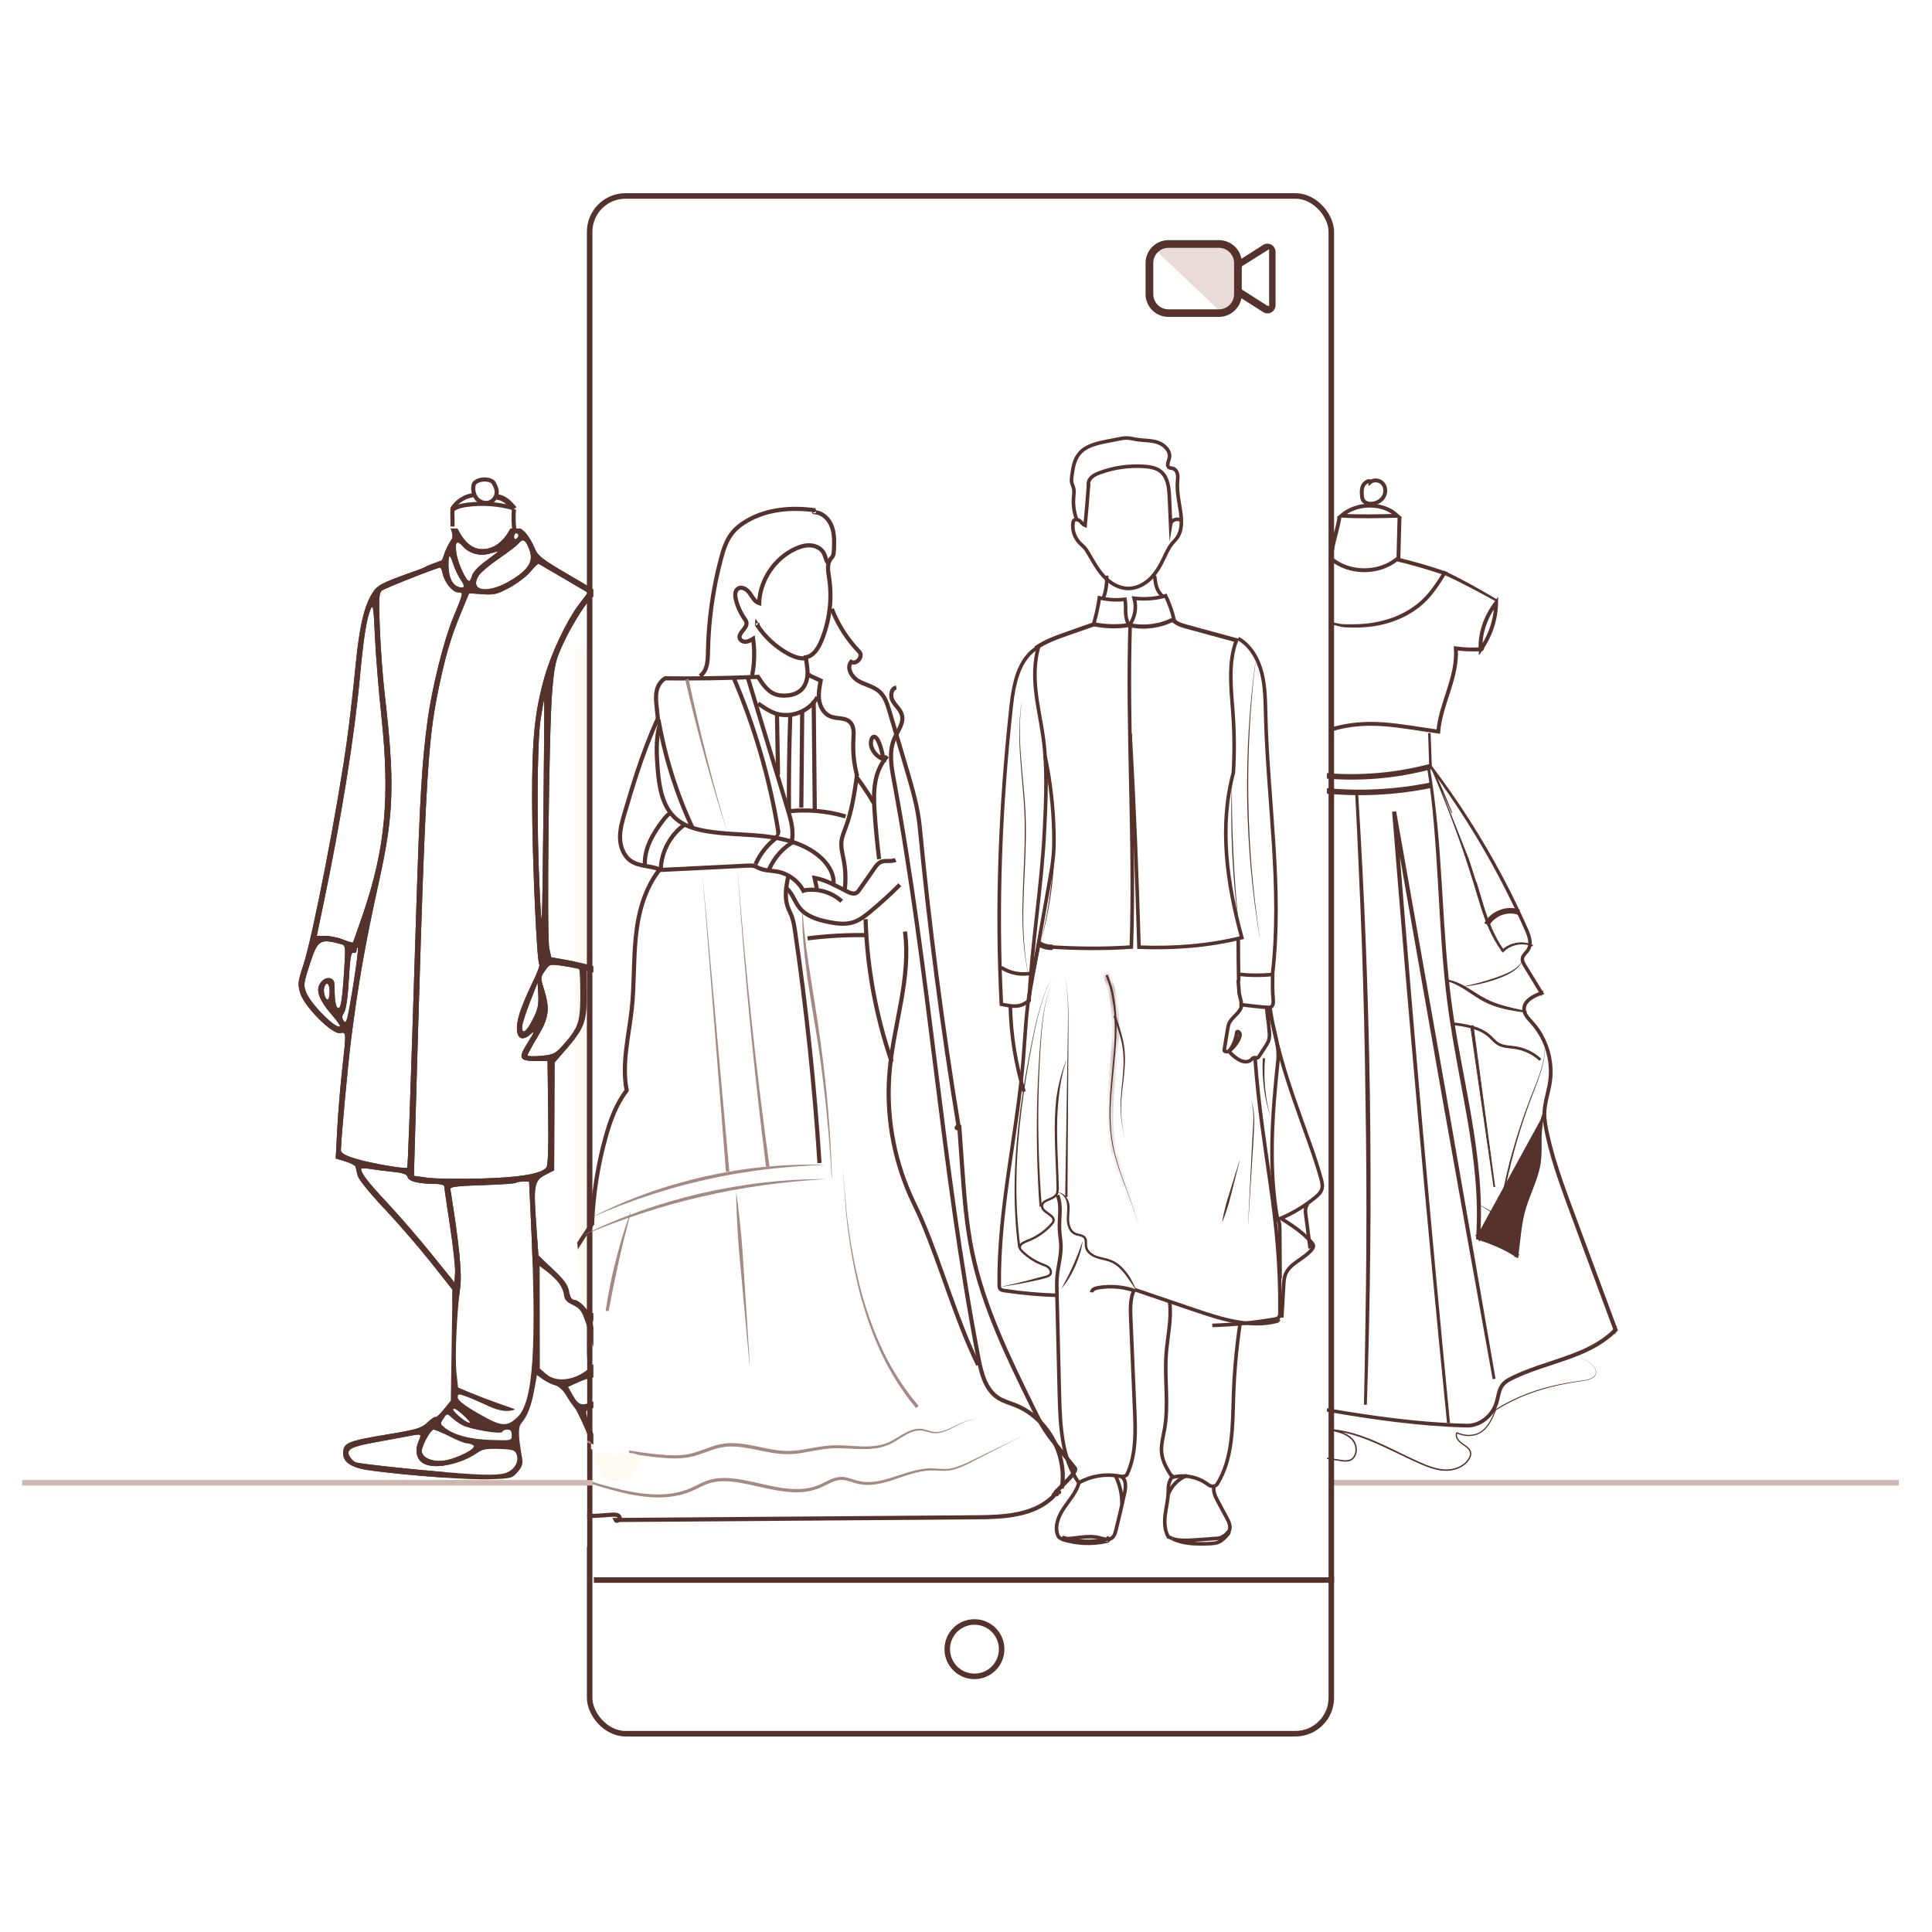 <svg width="350" height="350" viewBox="0 0 350 350" fill="none" xmlns="http://www.w3.org/2000/svg">
<rect x="0" y="0" width="350" height="350" fill="#808080" stroke="none"/>
<g clip-path="url(#clip0_6402_390)">
<rect width="350" height="350" fill="white"/>
<rect width="350" height="350" fill="white"/>
<path fill-rule="evenodd" clip-rule="evenodd" d="M80.842 65.632C79.831 66.281 78.64 67.279 78.196 67.85C77.48 68.772 77.303 68.824 76.62 68.318C75.493 67.484 74.891 67.609 73.6 68.946C72.62 69.96 72.4 70.609 72.162 73.178C71.969 75.258 72.04 76.599 72.388 77.442C72.674 78.137 72.847 79.923 72.784 81.556C72.68 84.276 72.756 84.56 74.109 86.502C77.385 91.206 77.607 91.732 78.031 95.803C78.757 102.785 79.203 101.976 73.474 104.061C69.184 105.623 68.371 106.065 67.565 107.279C65.999 109.634 65.094 113.489 64.398 120.768C64.034 124.589 63.367 130.404 62.918 133.691C61.228 146.052 56.677 169.579 54.971 174.771C53.955 177.863 53.907 178.286 54.392 179.923C55.107 182.344 60.189 187.432 61.615 187.157C62.764 186.934 62.759 186.826 61.957 194.046C61.632 196.98 61.242 201.74 61.092 204.625L60.818 209.869L62.548 210.394C63.5 210.683 64.337 211.115 64.407 211.356C64.476 211.596 64.644 212.305 64.78 212.931C64.927 213.61 66.871 216.027 69.6 218.925C72.115 221.595 75.927 225.998 78.072 228.709L81.971 233.637L81.822 243.677L81.673 253.717L80.401 255.32C79.701 256.201 79.033 256.826 78.917 256.709C78.801 256.592 78.145 257.027 77.458 257.676C76.354 258.72 75.552 258.966 70.507 259.806C62.838 261.082 62.179 261.361 62.164 263.342C62.153 264.927 63.788 265.942 67.064 266.383C73.958 267.311 84.842 268.118 88.678 267.986C92.623 267.85 92.814 267.8 93.796 266.645C94.632 265.661 94.767 265.179 94.552 263.966C93.876 260.15 93.848 258.518 94.447 257.825C95.519 256.586 96.249 254.716 96.768 251.878L97.275 249.101L98.375 249.894C98.98 250.329 99.964 250.81 100.563 250.962C101.21 251.127 102.01 251.847 102.539 252.741C103.026 253.567 103.743 254.615 104.13 255.068C104.517 255.521 105.765 258.188 106.902 260.993C109.424 267.214 109.938 268.051 111.236 268.051C112.917 268.051 113.417 266.672 113.704 261.246C114.117 253.435 112.798 239.398 111.531 238.115C111.064 237.643 110.436 237.558 108.942 237.765C107.09 238.023 106.906 237.963 105.911 236.766C105.328 236.065 104.521 235.491 104.118 235.491C103.593 235.491 103.304 235.052 103.1 233.946C102.881 232.755 102.21 231.83 100.18 229.919L97.543 227.437L97.144 221.882C96.628 214.693 96.778 213.874 98.806 212.827L100.39 212.01L100.428 202.248L100.467 192.486L102.704 189.908C105.891 186.235 106.332 185.019 106.294 180.005L106.263 175.83L107.668 176.222C108.441 176.438 109.131 176.555 109.203 176.482C109.504 176.173 111.863 109.782 111.589 109.304C111.502 109.151 108.304 107.204 104.483 104.976C97.768 101.062 97.507 100.86 96.692 98.953C96.229 97.868 95.412 96.632 94.877 96.207L93.905 95.433L94.923 92.409C97.683 84.213 98.327 76.962 96.62 73.313C95.012 69.877 92.252 67.749 89.403 67.749C88.52 67.749 87.772 67.303 86.642 66.1C84.739 64.075 83.432 63.97 80.842 65.632ZM85.17 66.016C87.262 67.848 87.234 67.988 84.477 69.427C79.079 72.244 79.151 72.218 78.372 71.725C77.391 71.106 77.76 70.001 79.614 68.01C80.978 66.545 82.955 65.312 83.948 65.305C84.172 65.304 84.722 65.624 85.17 66.016ZM76.617 69.809C77.558 70.862 76.927 70.862 75.598 69.809C74.857 69.222 74.757 69.001 75.23 68.994C75.587 68.989 76.211 69.356 76.617 69.809ZM92.997 70.184C96.367 72.655 97.398 77.335 96.046 84.028L95.297 87.738L94.672 86.288C93.163 82.786 89.333 80.932 82.805 80.544C82.624 80.534 82.761 80.113 83.11 79.609C84.29 77.904 83.844 75.268 82.037 73.256L81.245 72.375L83.43 71.11C86.487 69.34 87.35 69.041 89.487 69.011C90.935 68.991 91.732 69.257 92.997 70.184ZM75.598 71.15L77.024 72.076L75.443 72.207C73.672 72.354 73.001 71.93 73.388 70.909C73.725 70.023 73.89 70.041 75.598 71.15ZM75.925 73.736C75.992 73.791 75.396 73.913 74.601 74.007C73.612 74.123 73.155 74.011 73.155 73.652C73.155 73.282 73.546 73.203 74.478 73.382C75.206 73.522 75.858 73.682 75.925 73.736ZM77.277 74.209C76.797 75.044 76.681 74.777 77.075 73.741C77.214 73.372 77.414 73.158 77.519 73.264C77.624 73.37 77.515 73.795 77.277 74.209ZM81.255 74.162C82.843 75.514 83.336 77.739 82.304 78.893C81.409 79.894 80.349 79.928 79.639 78.98C79.18 78.366 79.185 78.335 79.671 78.773C80.529 79.548 81.624 79.394 82.135 78.426C82.801 77.167 82.284 75.638 81.091 75.335C80.534 75.194 80.079 74.912 80.079 74.711C80.079 73.898 78.843 74.414 78.244 75.476C77.626 76.573 77.614 76.576 77.872 75.579C78.154 74.489 79.178 73.106 79.703 73.106C79.875 73.106 80.574 73.581 81.255 74.162ZM77.698 78.555L78.506 79.702L76.339 82.144C74.317 84.425 74.15 84.527 73.835 83.69C73.275 82.204 73.805 79.889 75.25 77.505C76.511 75.425 76.627 75.335 76.754 76.329C76.83 76.923 77.255 77.924 77.698 78.555ZM74.369 77.031C73.818 77.703 73.155 77.476 73.155 76.615C73.155 75.997 74.495 75.55 74.721 76.094C74.798 76.279 74.64 76.701 74.369 77.031ZM81.443 77.447C81.098 78.357 80.53 78.175 80.774 77.233C80.89 76.782 81.14 76.51 81.329 76.627C81.518 76.746 81.569 77.115 81.443 77.447ZM79.06 81.349C78.655 81.803 78.14 82.174 77.916 82.174C77.692 82.174 77.841 81.803 78.246 81.349C78.651 80.896 79.166 80.525 79.39 80.525C79.614 80.525 79.466 80.896 79.06 81.349ZM82.115 81.933C82.115 82.481 81.733 83.826 81.266 84.921C80.798 86.017 80.314 87.887 80.19 89.077C79.914 91.728 78.968 91.992 77.677 89.779C76.841 88.345 76.84 88.3 77.592 87.483C78.014 87.025 78.599 85.786 78.891 84.73C79.377 82.973 80.921 80.937 81.767 80.937C81.959 80.937 82.115 81.386 82.115 81.933ZM88.339 82.445C92.916 83.745 94.928 87.063 93.92 91.651C92.844 96.55 90.411 99.484 87.424 99.484C85.536 99.484 84.075 98.242 82.733 95.495C81.076 92.106 80.904 89.022 82.162 85.276C82.696 83.683 83.317 82.243 83.541 82.077C84.193 81.592 85.755 81.712 88.339 82.445ZM77.855 84.543C77.704 85.167 77.303 86.11 76.965 86.639C76.376 87.558 76.315 87.57 75.567 86.884C74.502 85.91 74.555 85.741 76.311 84.521C78.228 83.189 78.184 83.189 77.855 84.543ZM81.302 94.835C82.042 96.643 82.141 97.269 81.768 97.791C81.23 98.544 80.674 99.721 80.288 100.926C79.81 102.417 79.372 100.766 79.063 96.317C78.784 92.287 78.804 92.129 79.567 92.33C80.061 92.461 80.717 93.408 81.302 94.835ZM93.926 96.987C93.926 97.2 93.743 97.489 93.519 97.629C93.295 97.769 93.112 97.594 93.112 97.241C93.112 96.888 93.295 96.599 93.519 96.599C93.743 96.599 93.926 96.773 93.926 96.987ZM95.818 99.357C96.738 101.585 95.913 103.075 92.648 105.083C88.424 107.679 84.864 107.153 86.767 104.214C87.123 103.665 88.747 102.305 90.377 101.192C92.006 100.08 93.585 98.869 93.886 98.502C94.71 97.498 95.127 97.682 95.818 99.357ZM83.934 99.056C85.027 100.278 86.961 100.793 88.634 100.308C89.414 100.081 90.129 99.896 90.223 99.896C90.317 99.896 89.357 100.647 88.09 101.565C86.744 102.541 85.682 103.654 85.535 104.244C85.398 104.8 85.156 105.254 84.997 105.254C84.409 105.254 82.917 101.981 82.669 100.146C82.388 98.074 82.765 97.749 83.934 99.056ZM82.14 102.266C82.412 103.116 82.996 104.332 83.438 104.969C84.331 106.256 84.198 106.691 83.025 106.315C81.784 105.916 81.125 104.183 81.254 101.647C81.321 100.321 81.573 100.497 82.14 102.266ZM102.15 104.806L106.504 107.362L104.878 109.502C102.678 112.398 99.885 118.29 98.65 122.642C96.864 128.93 96.368 133.869 96.395 145.078C96.42 155.584 97.245 174.28 97.704 174.745C97.845 174.887 97.258 176.419 96.4 178.149C95.543 179.879 94.518 182.337 94.122 183.61C92.975 187.307 93.993 189.241 96.103 187.373C96.993 186.585 96.93 186.741 95.25 189.472C93.895 191.676 94.23 192.216 96.953 192.216H99.192L99.308 201.592C99.387 207.879 99.279 211.145 98.984 211.503C98.025 212.666 94.153 213.313 87.002 213.504C83.082 213.609 78.775 213.542 77.431 213.355L74.987 213.016L75.097 209.107C76.995 141.655 77.35 134.854 79.501 124.542C80.734 118.635 81.683 115.447 83.564 110.901L84.984 107.469L87.377 107.645C89.487 107.799 90.07 107.658 92.3 106.455C93.692 105.705 95.403 104.401 96.102 103.558C96.801 102.715 97.468 102.076 97.584 102.138C97.701 102.199 99.755 103.4 102.15 104.806ZM80.203 103.925C80.516 105.512 82.007 107.314 83.007 107.314C83.978 107.314 83.958 107.419 82.116 111.848C80.432 115.898 78.29 124.457 77.475 130.395C76.445 137.899 76.051 144.509 75.398 165.221C74.236 202.129 73.907 211.375 73.753 211.531C73.454 211.833 66.905 210.692 64.343 209.891C62.475 209.307 61.752 208.884 61.756 208.376C61.769 206.532 63.044 192.695 63.605 188.301C64.924 177.971 66.146 171.062 68.677 159.604C71.382 147.366 71.546 141.69 69.663 125.449C69.335 122.615 68.951 117.421 68.811 113.906C68.595 108.52 68.65 107.436 69.163 107.005C69.651 106.596 78.749 102.994 79.722 102.825C79.862 102.801 80.079 103.296 80.203 103.925ZM109.314 109.034L110.746 109.93L110.486 117.586C109.237 154.359 108.498 174.366 108.373 174.78C108.263 175.145 107.874 175.164 106.879 174.854C106.139 174.624 104.257 174.205 102.696 173.924L99.858 173.413L99.505 171.789C99.027 169.59 99.453 131.939 100.032 125.243C100.454 120.365 100.639 119.577 102.095 116.452C103.802 112.791 106.815 108.139 107.48 108.139C107.701 108.139 108.526 108.542 109.314 109.034ZM69.076 129.57C70.665 144.469 69.82 153.66 65.769 165.546C64.826 168.314 64.002 170.648 63.938 170.733C63.873 170.818 63.076 170.586 62.166 170.218C61.257 169.849 59.809 169.548 58.95 169.548H57.387L58.529 164.087C61.842 148.231 64.191 133.622 65.218 122.486C65.872 115.397 66.428 111.945 67.193 110.236C67.576 109.381 67.701 110.235 67.915 115.161C68.058 118.439 68.58 124.923 69.076 129.57ZM98.436 148.323C98.205 168.987 98.182 169.474 97.795 161.924C97.206 150.436 97.28 134.609 97.943 130.268C98.248 128.272 98.537 126.696 98.587 126.765C98.635 126.835 98.568 136.535 98.436 148.323ZM61.888 171.068C62.571 171.257 62.614 171.621 62.384 175.254C62.004 181.254 61.758 182.808 61.213 182.622C60.949 182.532 60.701 181.64 60.662 180.64C60.623 179.64 60.577 178.517 60.56 178.144C60.513 177.135 59.299 176.846 58.433 177.639C56.985 178.965 57.507 180.834 60.19 183.934C61.053 184.932 61.682 185.828 61.587 185.925C60.958 186.562 56.37 181.988 55.495 179.852C54.943 178.502 54.984 178.165 56.136 174.619C57.559 170.235 57.967 169.984 61.888 171.068ZM63.937 178.819C62.998 184.638 62.744 185.603 62.309 185.002C61.892 184.423 61.9 184.122 62.351 183.41C62.692 182.871 63.019 180.568 63.197 177.459C63.428 173.419 63.6 172.431 64.044 172.603C64.376 172.732 64.602 172.547 64.602 172.146C64.602 171.775 64.702 171.573 64.825 171.698C64.948 171.822 64.548 175.026 63.937 178.819ZM104.923 175.599C105.035 175.709 105.127 177.777 105.127 180.195C105.127 185.159 104.757 186.254 102.068 189.266C100.595 190.915 100.277 191.073 98.013 191.281C96.661 191.405 95.556 191.365 95.556 191.192C95.556 191.019 96.38 189.503 97.388 187.823C99.462 184.368 99.672 182.812 98.55 179.213C97.899 177.122 97.904 177.023 98.737 175.84C99.591 174.626 99.604 174.623 102.157 175.011C103.567 175.225 104.811 175.49 104.923 175.599ZM59.714 179.646C59.714 180.439 59.552 181.088 59.355 181.088C58.885 181.088 58.486 179.523 58.767 178.782C59.176 177.704 59.714 178.195 59.714 179.646ZM96.496 184.729C95.325 187.026 94.486 187.54 94.603 185.887C94.639 185.378 95.281 183.394 96.028 181.479L97.388 177.997L97.514 180.241C97.616 182.053 97.42 182.917 96.496 184.729ZM71.071 212.278C73.052 212.478 73.716 212.71 73.856 213.252C74.054 214.021 75.823 214.46 78.755 214.467C79.726 214.47 80.486 214.668 80.486 214.919C80.486 215.166 80.955 218.411 81.528 222.131C82.1 225.852 82.513 229.665 82.444 230.605L82.319 232.316L78.199 227.206C75.933 224.396 72.342 220.242 70.22 217.975C66.705 214.221 65.416 212.555 65.416 211.766C65.416 211.608 66.104 211.6 66.944 211.747C67.784 211.895 69.641 212.133 71.071 212.278ZM96.107 219.521C97.282 244.104 96.644 254.013 93.711 256.763C91.797 258.559 90.812 258.463 86.671 256.075C84.116 254.602 82.93 253.682 82.93 253.172C82.93 252.485 83.051 252.47 84.457 252.985C85.297 253.293 87.034 254.039 88.316 254.641C89.902 255.387 91.139 255.691 92.185 255.592C93.031 255.512 93.448 255.346 93.112 255.223C92.776 255.099 91.401 254.616 90.057 254.149C88.713 253.682 86.571 252.863 85.298 252.329L82.981 251.359L82.698 248.72C82.391 245.869 82.738 237.838 83.365 233.283C83.721 230.69 83.202 225.463 81.587 215.398C81.525 215.01 82.968 214.836 87.351 214.702C90.566 214.603 93.3 214.419 93.426 214.291C93.552 214.164 94.148 214.06 94.75 214.06H95.846L96.107 219.521ZM100.921 232.054C101.52 232.697 102.069 233.78 102.143 234.46C102.246 235.415 102.609 235.854 103.743 236.393C105.36 237.16 105.638 237.689 107.163 242.882L108.183 246.358L107.266 247.353C104.875 249.946 100.962 250.683 98.939 248.922L97.796 247.927L97.78 238.652L97.765 229.377L98.798 230.13C99.367 230.544 100.322 231.409 100.921 232.054ZM111.177 239.399C112.508 242.909 113.144 265.67 111.944 266.882C111.08 267.755 110.053 266.205 107.854 260.705C106.106 256.335 105.917 255.598 106.493 255.417C108.292 254.853 109.008 254.402 109.631 253.44C110.473 252.141 110.134 249.78 108.989 248.968C108.296 248.477 108.258 248.252 108.682 247.115C109.09 246.021 109.026 245.385 108.266 242.997C106.982 238.964 107.02 238.788 109.156 238.788C110.361 238.788 111.021 238.988 111.177 239.399ZM108.749 250.156C108.885 250.515 108.996 251.359 108.996 252.032C108.996 253.039 108.746 253.361 107.584 253.853C105.428 254.764 104.806 254.597 103.817 252.845L102.915 251.245L104.836 250.388C107.15 249.355 108.417 249.28 108.749 250.156ZM85.108 257.703C84.853 258.038 82.12 255.869 82.118 255.329C82.116 254.998 82.757 255.338 83.674 256.154C84.531 256.916 85.177 257.614 85.108 257.703ZM83.744 258.181C85.219 258.96 90.84 259.898 91.007 259.393C91.082 259.168 91.495 258.983 91.924 258.983C92.479 258.983 92.705 259.273 92.705 259.985C92.705 260.982 92.689 260.986 88.937 260.862C85.106 260.734 82.309 259.996 80.583 258.657C79.714 257.983 79.699 257.89 80.322 256.991C80.977 256.044 80.986 256.043 81.854 256.841C82.333 257.283 83.184 257.886 83.744 258.181ZM81.46 260.225C82.779 260.902 84.154 261.459 84.514 261.462C84.875 261.466 85.427 261.634 85.742 261.835C86.527 262.338 82.728 264.272 80.29 264.61C78.305 264.886 76.413 264.038 76.413 262.873C76.413 261.873 78.01 258.983 78.559 258.989C78.835 258.992 80.14 259.548 81.46 260.225ZM75.784 261.23C75.101 262.884 75.497 264.449 76.774 265.14C78.815 266.246 83.565 265.278 86.54 263.151C87.382 262.549 88.224 262.406 90.437 262.487C92.899 262.576 93.301 262.702 93.582 263.471C94.075 264.82 93.185 266.314 91.566 266.855C90.602 267.176 88.609 267.239 85.415 267.049C79.442 266.694 65.309 265.256 64.429 264.915C64.063 264.772 63.563 264.276 63.317 263.81C62.662 262.571 63.572 262.078 67.978 261.284C70.041 260.913 72.554 260.449 73.562 260.253C76.504 259.683 76.435 259.653 75.784 261.23Z" fill="#55322B"/>
<rect width="38.958" height="35.417" transform="matrix(-1 0 0 1 106 60.319)" fill="#FFFBF2"/>
<path d="M93.183 96.07C93.024 94.811 92.996 93.532 93.102 92.267" stroke="#55322B" stroke-width="0.75" stroke-miterlimit="10"/>
<path d="M81.968 95.384C82.022 94.151 81.915 93.298 81.969 92.065" stroke="#55322B" stroke-width="0.75" stroke-miterlimit="10"/>
<path d="M93.108 92.076C90.361 91.295 87.453 91.081 84.62 91.452C83.692 91.574 82.731 91.773 81.993 92.35" stroke="#55322B" stroke-width="0.75" stroke-miterlimit="10"/>
<path d="M89.424 87.485C89.684 87.966 89.949 88.466 89.987 89.015C90.046 89.878 89.475 90.722 88.699 91.007C87.924 91.29 87.013 91.026 86.438 90.411C85.863 89.794 85.627 88.869 85.768 88.019C85.792 87.873 85.827 87.727 85.901 87.603C85.998 87.438 86.155 87.323 86.317 87.23C87.458 86.566 89.091 86.874 89.424 87.485Z" stroke="#55322B" stroke-width="0.75" stroke-miterlimit="10"/>
<path d="M93.19 92.187C92.738 91.672 92.283 91.156 91.756 90.751C91.23 90.347 90.621 90.059 89.993 90.055" stroke="#55322B" stroke-miterlimit="10"/>
<path d="M86.09 89.679C84.387 89.75 82.749 90.745 81.902 92.227" stroke="#55322B" stroke-width="0.75" stroke-miterlimit="10"/>
<path d="M114.313 263.251C112.181 263.251 108.806 262.185 107.385 261.652L107.918 264.85L108.984 266.982L110.05 268.58L111.649 268.047H114.313L115.379 265.916C115.912 265.028 116.445 263.251 114.313 263.251Z" fill="#FFFBF2"/>
<path d="M107.771 261.84L107.062 261.486V262.548H107.417L107.771 262.902V262.548V261.84Z" fill="#FFFBF2"/>
<rect x="107" y="103" width="9" height="175" fill="white"/>
<rect x="104.188" y="117.766" width="22.382" height="119.373" fill="#FFFBF2"/>
<rect x="231.022" y="117.766" width="22.382" height="119.373" fill="white"/>
<path d="M119.11 269.115H227.825V283.431C227.825 287.297 224.691 290.431 220.825 290.431H126.11C122.244 290.431 119.11 287.297 119.11 283.431V269.115Z" fill="#FFFBF2"/>
<line x1="231.022" y1="268.615" x2="344" y2="268.615" stroke="#CFB6B1"/>
<line x1="149.369" y1="46.914" x2="116.969" y2="84.299" stroke="#E9DBD8" stroke-width="0.75" stroke-linecap="round"/>
<line x1="141.334" y1="48.179" x2="116.97" y2="76.292" stroke="#E9DBD8" stroke-width="0.75" stroke-linecap="round"/>
<rect x="106.819" y="35.5" width="134.36" height="278.576" rx="6.5" fill="white" stroke="#55322B"/>
<line x1="107.584" y1="286.243" x2="241.679" y2="286.243" stroke="#55322B"/>
<path d="M176.53 303.69C179.251 303.69 181.457 301.484 181.457 298.763C181.457 296.041 179.251 293.835 176.53 293.835C173.808 293.835 171.602 296.041 171.602 298.763C171.602 301.484 173.808 303.69 176.53 303.69Z" fill="white" stroke="#55322B"/>
<path d="M108.125 261.841L107.417 262.195V267.862L108.479 268.216L110.25 267.862L110.604 265.737V262.903V260.07L109.542 261.133L108.479 261.487L108.125 261.841Z" fill="white"/>
<path d="M85.148 275.679C85.436 273.081 86.242 270.566 87.048 268.075C92.227 251.952 97.513 235.617 107.264 221.731C107.461 216.387 108.3 211.067 109.739 205.921C110.553 203.011 111.58 200.117 113.529 197.543C112.583 192.652 113.932 187.653 114.458 182.695C114.918 178.396 114.745 174.047 115.181 169.739C115.617 165.431 116.735 161.049 119.514 157.505C117.853 156.806 115.864 157.004 114.359 156.017C113.027 155.137 112.378 153.477 112.328 151.882C112.279 150.287 112.739 148.725 113.192 147.187C113.915 144.746 114.639 142.304 115.436 139.887C116.513 136.606 117.722 133.375 119.177 130.177C119.103 129.454 119.029 128.722 118.955 127.999C118.856 127.061 118.766 126.116 118.955 125.195C119.144 124.274 119.67 123.378 120.5 122.885C126.091 122.959 131.682 122.852 137.321 122.622C138.152 123.921 139.081 125.31 140.544 125.803C141.046 125.976 141.58 126.025 142.114 126.017C143.249 126.009 144.433 125.705 145.23 124.891C145.921 124.192 146.225 123.189 146.283 122.211C146.34 121.232 146.151 120.254 145.979 119.078C147.36 118.848 148.223 117.467 148.766 116.176C150.295 112.551 150.796 108.497 150.188 104.609C149.999 103.375 149.76 101.929 150.648 101.049C151.01 100.687 151.051 100.128 151.076 99.618C151.133 98.18 151.191 96.7 150.681 95.351C150.171 94.003 148.955 92.819 147.516 92.803C147.368 92.803 147.565 92.54 147.598 92.68" stroke="#55322B" stroke-width="0.75" stroke-miterlimit="10"/>
<path d="M126.806 122.472C128.113 121.617 128.228 119.784 128.253 118.222C128.343 112.475 129.141 106.745 130.62 101.195C131.04 99.617 131.541 98.014 132.528 96.707C133.284 95.712 134.287 94.939 135.372 94.314C139.056 92.201 143.528 91.84 147.729 92.456" stroke="#55322B" stroke-width="0.75" stroke-miterlimit="10"/>
<path d="M136.252 122.356C136.688 120.177 136.746 117.925 136.433 115.721C136.038 115.96 135.627 116.206 135.175 116.256C134.715 116.305 134.197 116.1 134.032 115.672C133.638 114.644 135.447 113.83 135.225 112.745C135.175 112.499 135.019 112.285 134.871 112.071C134.148 111.027 133.613 109.843 133.309 108.602C133.136 107.911 133.103 107.031 133.704 106.637C134.402 106.168 135.34 106.785 135.825 107.467C136.31 108.158 136.721 109.013 137.527 109.268C137.666 105.116 140.314 101.153 144.087 99.418C144.967 99.016 145.929 98.72 146.891 98.802C147.853 98.884 148.823 99.385 149.258 100.249C149.579 100.882 149.628 101.688 150.163 102.148" stroke="#55322B" stroke-width="0.75" stroke-miterlimit="10"/>
<path d="M146.324 119.185C145.107 119.481 143.841 119.004 142.74 118.404C140.479 117.163 138.53 115.346 137.133 113.184C137.124 113.291 137.338 113.167 137.239 113.118" stroke="#55322B" stroke-width="0.75" stroke-miterlimit="10"/>
<path d="M150.689 110.304C151.802 113.186 153.505 115.843 155.666 118.082C156.452 118.901 155.167 120.482 154.184 119.904C153.316 121.012 154.282 122.658 155.502 123.364C156.73 124.07 158.22 124.335 159.284 125.258C160.315 126.165 160.749 127.546 161.134 128.854C162.165 132.338 163.197 135.822 164.228 139.305C165.252 142.773 166.283 146.265 166.627 149.853C168.362 167.977 170.703 186.046 173.65 204.018C173.675 204.187 173.577 204.395 173.405 204.395C173.233 204.395 173.225 204.058 173.789 204.123C173.953 206.402 174.117 208.674 174.272 210.953C174.657 216.331 175.042 221.717 176.147 226.999C178.185 236.736 182.614 245.806 187.001 254.764C187.763 256.305 188.516 257.855 189.474 259.291C190.169 260.335 190.955 261.314 191.749 262.293C192.74 263.521 193.73 264.742 194.721 265.97C195.408 266.821 190.279 270.863 191.303 270.462C191.385 271.369 191.749 269.731 191.757 270.344M191.757 270.344C191.348 270.224 192.183 270.328 191.757 270.344ZM191.757 270.344C191.332 270.36 190.865 270.649 190.816 271.075C187.378 274.566 181.852 274.839 176.9 274.872C155.109 275.032 133.327 275.201 111.536 275.361C111.749 275.795 112.469 275.169 112.199 274.767C111.929 274.366 111.339 274.366 110.848 274.406C107.5 274.695 104.136 274.783 100.78 274.655C101.082 274.446 101.377 274.237 101.68 274.029C98.348 274.045 95.025 274.053 91.693 274.069C91.824 274.35 92.332 274.085 92.274 273.78C92.217 273.475 91.873 273.314 91.562 273.25C90.572 273.065 89.565 273.435 88.599 273.708C87.633 273.981 86.503 274.133 85.668 273.579C84.834 273.025 84.727 271.5 85.685 271.179" stroke="#55322B" stroke-width="0.75" stroke-miterlimit="10"/>
<path d="M107.124 220.556C110.363 218.871 113.734 217.424 117.179 216.183C120.624 214.941 124.151 213.946 127.719 213.116C131.295 212.335 134.912 211.735 138.554 211.381C142.196 211.036 145.855 210.896 149.505 211.044C145.855 211.159 142.213 211.414 138.604 211.858C134.986 212.302 131.394 212.902 127.85 213.716C124.29 214.489 120.788 215.484 117.335 216.626C113.874 217.769 110.47 219.093 107.124 220.556Z" fill="#A68983"/>
<path d="M105.431 223.868C108.834 222.166 112.361 220.694 115.946 219.412C119.539 218.129 123.214 217.085 126.921 216.197C130.646 215.359 134.403 214.685 138.193 214.249C141.983 213.813 145.789 213.583 149.596 213.616C145.798 213.838 142.008 214.183 138.25 214.717C134.493 215.244 130.753 215.918 127.061 216.797C123.362 217.628 119.711 218.68 116.102 219.856C112.493 221.04 108.941 222.388 105.431 223.868Z" fill="#A68983"/>
<path d="M165.948 255.083C163.44 252.066 161.352 248.72 159.675 245.193C158.022 241.649 156.74 237.941 155.753 234.168C154.791 230.386 154.101 226.546 153.599 222.682C153.492 221.712 153.352 220.75 153.278 219.78L153.065 216.87L152.629 211.049L153.139 216.862L153.393 219.772C153.484 220.742 153.632 221.704 153.755 222.666C154.306 226.514 155.038 230.337 156.049 234.094C157.077 237.834 158.4 241.501 160.086 244.995C161.796 248.473 163.9 251.753 166.416 254.688L165.948 255.083Z" fill="#A68983"/>
<path d="M135.776 247.103L134.354 231.704C134.115 229.139 133.852 226.574 133.688 224C133.54 221.427 133.384 218.854 133.359 216.272H133.416C133.795 218.829 134.041 221.394 134.296 223.959C134.535 226.524 134.666 229.098 134.839 231.671L135.834 247.103H135.776Z" fill="#A68983"/>
<path d="M131.508 212.267L127.217 157.792L132.125 212.217L131.508 212.267Z" fill="#A68983"/>
<path d="M138.777 211.385C136.484 193.232 134.749 175.014 133.573 156.762C134.954 174.997 136.895 193.191 139.394 211.303L138.777 211.385Z" fill="#A68983"/>
<path d="M108.078 261.834C107.897 254.698 108.3 247.545 109.279 240.459C109.755 236.915 110.339 233.388 111.169 229.902C112.008 226.425 112.978 222.98 114.203 219.626L114.261 219.642C113.373 223.103 112.493 226.548 111.77 230.034C111.021 233.512 110.306 237.006 109.764 240.524C108.687 247.562 108.144 254.69 108.144 261.826L108.078 261.834Z" fill="#A68983"/>
<path d="M91.866 254.641C95.056 256.515 98.402 258.11 101.863 259.417C105.316 260.733 108.868 261.76 112.485 262.484C114.294 262.846 116.119 263.117 117.944 263.339C119.778 263.536 121.619 263.734 123.428 263.594C125.253 263.495 126.93 262.78 128.69 262.147C129.57 261.834 130.499 261.588 131.452 261.489C132.398 261.391 133.351 261.432 134.289 261.538C136.155 261.76 137.955 262.246 139.764 262.558C141.573 262.895 143.381 262.953 145.19 262.648C146.999 262.377 148.816 261.925 150.707 261.843C152.589 261.752 154.439 261.991 156.273 262.032C158.098 262.081 159.956 261.892 161.551 261.012C162.356 260.585 163.121 260.059 163.943 259.615C164.757 259.171 165.686 258.801 166.656 258.834C167.643 258.858 168.473 259.384 169.369 259.401C170.274 259.475 171.162 259.154 172 258.793C172.839 258.423 173.653 257.97 174.516 257.617C175.371 257.255 176.308 257.041 177.229 257.181C176.3 257.066 175.379 257.313 174.541 257.691C173.694 258.061 172.904 258.538 172.058 258.932C171.219 259.319 170.315 259.672 169.353 259.631C168.383 259.631 167.528 259.13 166.64 259.146C165.752 259.13 164.889 259.483 164.099 259.927C163.302 260.371 162.545 260.914 161.723 261.366C160.063 262.311 158.106 262.533 156.248 262.517C154.382 262.509 152.54 262.295 150.715 262.385C148.898 262.476 147.106 262.928 145.256 263.216C143.414 263.545 141.474 263.487 139.641 263.15C137.799 262.837 136.007 262.369 134.198 262.155C133.294 262.048 132.389 261.999 131.493 262.098C130.597 262.18 129.726 262.41 128.862 262.714C127.999 263.01 127.136 263.355 126.24 263.635C125.344 263.923 124.398 264.095 123.453 264.161C121.562 264.301 119.704 264.087 117.862 263.873C116.021 263.643 114.187 263.347 112.37 262.953C108.737 262.172 105.177 261.078 101.732 259.705C98.312 258.299 95.007 256.606 91.866 254.641Z" fill="#A68983"/>
<path d="M89.399 260.987C93.099 262.984 96.922 264.735 100.844 266.224C104.757 267.728 108.769 268.994 112.847 269.94C114.886 270.4 116.958 270.704 119.029 270.737C121.101 270.745 123.181 270.433 125.072 269.619C126.017 269.216 126.922 268.665 127.941 268.287C128.969 267.909 130.054 267.753 131.131 267.745C133.293 267.736 135.365 268.246 137.421 268.69C139.468 269.15 141.507 269.644 143.57 269.742C144.598 269.792 145.634 269.751 146.637 269.545C147.64 269.331 148.577 268.961 149.506 268.468C150.435 268.008 151.471 267.49 152.63 267.555C153.773 267.621 154.735 268.156 155.721 268.328C157.719 268.764 159.799 268.238 161.772 267.605C163.762 266.98 165.768 266.207 167.914 266.034C168.991 265.928 170.051 266.117 171.079 266.117C172.107 266.133 173.118 265.845 174.08 265.467C175.05 265.089 175.987 264.612 176.933 264.152L179.761 262.771L185.425 260.008L179.826 262.902L177.023 264.349C176.086 264.834 175.165 265.327 174.187 265.738C173.216 266.15 172.156 266.454 171.079 266.462C170.002 266.47 168.966 266.306 167.947 266.421C165.883 266.61 163.918 267.391 161.92 268.049C159.947 268.715 157.777 269.307 155.614 268.846C154.537 268.641 153.584 268.139 152.605 268.098C151.627 268.049 150.69 268.493 149.761 268.969C148.84 269.463 147.804 269.882 146.752 270.104C145.691 270.326 144.614 270.375 143.545 270.326C141.408 270.227 139.336 269.742 137.281 269.29C135.234 268.838 133.187 268.336 131.131 268.336C130.104 268.336 129.084 268.476 128.139 268.83C127.185 269.175 126.281 269.718 125.286 270.137C123.304 270.984 121.142 271.296 119.021 271.271C116.892 271.239 114.787 270.893 112.732 270.4C104.56 268.378 96.692 265.163 89.399 260.987Z" fill="#A68983"/>
<path d="M192.343 269.646C193.428 263.504 189.72 256.853 183.916 254.551C182.872 254.14 181.762 253.844 180.825 253.236C178.506 251.731 177.775 248.73 177.249 246.017C170.606 211.389 168.394 176.037 161.94 141.375C161.472 138.86 161.003 136.163 162.014 133.82C162.631 132.398 163.798 130.984 163.379 129.495C163.108 128.534 162.245 127.876 161.743 127.013C161.242 126.149 161.39 124.711 162.376 124.554" stroke="#55322B" stroke-width="0.75" stroke-miterlimit="10"/>
<path d="M177.197 247.264C173.218 239.109 170.634 229.705 167.107 221.344C166.417 219.708 165.603 218.13 164.887 216.51C161.755 209.423 160.464 201.539 161.18 193.827C161.952 185.425 165.052 177.13 163.942 168.76" stroke="#55322B" stroke-width="0.75" stroke-miterlimit="10"/>
<path d="M161.542 192.363C158.681 184.043 157.077 175.304 156.806 166.507" stroke="#55322B" stroke-width="0.75" stroke-miterlimit="10"/>
<path d="M148.462 210.697C147.557 196.663 146.077 182.67 144.039 168.76C143.899 167.806 143.751 166.852 143.414 165.948C143.183 165.348 142.871 164.789 142.666 164.18C142.09 162.487 142.427 160.629 142.764 158.869" stroke="#55322B" stroke-width="0.75" stroke-miterlimit="10"/>
<path d="M150.649 213.351C150.23 205.286 149.416 197.254 148.216 189.279C147.911 187.29 147.574 185.3 147.229 183.31L146.284 177.325C145.741 173.321 145.297 169.285 145.33 165.24H145.387C145.708 169.268 146.234 173.256 146.892 177.235L147.837 183.212C148.142 185.21 148.438 187.207 148.709 189.205C149.802 197.213 150.476 205.278 150.715 213.343L150.649 213.351Z" fill="#A68983"/>
<path d="M119.251 157.62C124.661 157.349 130.07 157.085 135.48 156.814C135.858 156.798 136.245 156.781 136.606 156.88C136.927 156.97 137.215 157.151 137.519 157.283C138.571 157.751 139.772 157.694 140.898 157.916C142.97 158.327 144.811 159.774 145.707 161.689" stroke="#55322B" stroke-width="0.75" stroke-miterlimit="10"/>
<path d="M119.284 130.357C120.46 137.123 122.532 143.733 125.442 149.956" stroke="#55322B" stroke-width="0.75" stroke-miterlimit="10"/>
<path d="M119.415 131.59C118.815 134.089 118.938 136.695 119.144 139.261C119.407 142.549 119.974 146.142 122.449 148.312C123.978 149.652 126.017 150.244 128.023 150.581C131.5 151.165 135.052 151.099 138.554 151.494C142.057 151.889 145.641 152.809 148.354 155.062C149.842 156.295 151.067 158.046 151.018 159.978" stroke="#55322B" stroke-width="0.75" stroke-miterlimit="10"/>
<path d="M142.195 160.701C143.486 161.547 143.881 163.249 144.843 164.458C146.076 166.012 148.131 166.628 150.08 167.023C151.543 167.319 153.072 167.533 154.503 167.097C155.695 166.735 156.706 165.946 157.668 165.148C159.526 163.611 161.31 161.983 163.012 160.281" stroke="#55322B" stroke-width="0.75" stroke-miterlimit="10"/>
<path d="M145.749 161.286C148.133 160.891 150.682 161.639 152.474 163.267" stroke="#55322B" stroke-width="0.75" stroke-miterlimit="10"/>
<path d="M147.984 161.007C147.844 160.349 147.705 159.692 147.565 159.034C149.703 159.412 151.602 160.579 153.542 161.541C154.052 161.796 154.668 162.035 155.161 161.747C155.383 161.615 155.54 161.402 155.688 161.188C156.592 159.897 157.496 158.598 158.401 157.307C158.713 156.855 159.05 156.395 159.552 156.165C160.382 155.786 161.418 156.181 162.24 155.77" stroke="#55322B" stroke-width="0.75" stroke-miterlimit="10"/>
<path d="M159.257 155.637C158.92 152.866 158.649 150.087 158.46 147.3C158.279 144.678 158.18 141.956 159.175 139.523C159.553 138.602 160.079 137.739 160.729 136.982" stroke="#55322B" stroke-width="0.75" stroke-miterlimit="10"/>
<path d="M160.055 137.543C158.813 137.09 157.786 135.923 157.778 134.608C157.761 133.292 159.003 132.018 160.055 137.543Z" stroke="#55322B" stroke-width="0.75" stroke-miterlimit="10"/>
<path d="M153.025 161.246C153.247 159.462 153.189 157.637 152.86 155.861C152.646 154.726 152.318 153.584 152.441 152.433C152.54 151.52 152.918 150.665 153.238 149.802C154.307 146.924 154.759 143.858 155.203 140.816C156.313 142.304 157.341 143.849 158.286 145.453" stroke="#55322B" stroke-width="0.75" stroke-miterlimit="10"/>
<path d="M155.293 140.61C154.701 138.432 154.47 136.163 154.602 133.91C154.668 132.817 154.758 131.559 153.969 130.802C153.065 129.931 151.568 130.26 150.409 129.775C149.283 129.314 148.6 128.114 148.411 126.914C148.222 125.713 148.452 124.497 148.674 123.296C148.017 123 147.359 122.696 146.701 122.4C146.8 122.326 146.898 122.26 146.997 122.186" stroke="#55322B" stroke-width="0.75" stroke-miterlimit="10"/>
<path d="M146.299 169.994C149.867 169.542 153.468 169.345 157.061 169.41" stroke="#55322B" stroke-width="0.75" stroke-miterlimit="10"/>
<path d="M124.743 122.992C126.724 132.438 129.092 141.811 131.855 151.068C128.895 141.868 126.322 132.545 124.135 123.123L124.743 122.992Z" fill="#A68983"/>
<path d="M132.816 122.571C136.672 131.516 139.418 140.929 140.98 150.54C141.038 150.91 140.799 151.477 140.503 151.247" stroke="#55322B" stroke-width="0.75" stroke-miterlimit="10"/>
<path d="M135.489 122.819C137.898 130.753 140.298 138.686 142.707 146.62C143.316 148.626 143.924 150.772 143.332 152.778" stroke="#55322B" stroke-width="0.75" stroke-miterlimit="10"/>
<path d="M153.189 147.902C149.769 146.891 146.143 146.587 142.6 146.998" stroke="#55322B" stroke-width="0.75" stroke-miterlimit="10"/>
<path d="M147.606 146.955C147.541 140.287 147.475 133.628 147.409 126.96" stroke="#55322B" stroke-width="0.75" stroke-miterlimit="10"/>
<path d="M145.164 146.314C145.222 140.51 145.279 134.697 145.329 128.893" stroke="#55322B" stroke-width="0.75" stroke-miterlimit="10"/>
<path d="M142.929 146.719C142.888 140.988 142.962 135.258 143.167 129.536" stroke="#55322B" stroke-width="0.75" stroke-miterlimit="10"/>
<path d="M140.948 140.371C140.882 136.729 140.825 133.087 140.759 129.453" stroke="#55322B" stroke-width="0.75" stroke-miterlimit="10"/>
<path d="M137.338 127.445C138.325 128.136 139.328 128.834 140.462 129.229C143.266 130.183 146.661 128.867 148.092 126.277" stroke="#55322B" stroke-width="0.75" stroke-miterlimit="10"/>
<path d="M116.826 156.822C116.645 153.805 118.289 150.993 120.131 148.592C120.566 148.017 121.051 147.433 121.726 147.17" stroke="#55322B" stroke-width="0.75" stroke-miterlimit="10"/>
<path d="M119.711 157.388C119.826 154.223 121.503 151.148 124.093 149.339" stroke="#55322B" stroke-width="0.75" stroke-miterlimit="10"/>
<path d="M136.862 156.567C137.742 154.594 139.156 152.851 140.907 151.585" stroke="#55322B" stroke-width="0.75" stroke-miterlimit="10"/>
<path d="M139.337 157.479C140.258 155.341 141.894 153.516 143.924 152.381" stroke="#55322B" stroke-width="0.75" stroke-miterlimit="10"/>
<path d="M107.417 258.297V254.755C107.984 255.322 109.07 254.283 109.542 253.693V261.838L107.417 261.13V258.297Z" fill="#FFFBF2"/>
<path d="M106.354 280.256V267.506V246.256L104.583 225.161L80.5 236.693V264.318V282.735V286.985L106.354 280.256Z" fill="white"/>
<path d="M258.943 132.815L259.135 138.839V138.845L259.138 138.848C261.492 142.011 263.742 145.252 265.846 148.589C267.962 151.916 269.926 155.337 271.779 158.816C272.693 160.564 273.591 162.317 274.44 164.096C274.868 164.985 275.283 165.877 275.692 166.773L276.299 168.12C276.504 168.57 276.699 169.019 276.844 169.484C276.99 169.945 277.095 170.425 277.083 170.906C277.077 171.386 276.919 171.851 276.621 172.222C276.333 172.597 275.912 172.926 275.751 173.446C275.67 173.703 275.698 173.985 275.779 174.23C275.859 174.478 275.983 174.701 276.113 174.912L279.196 179.962L279.249 179.813C278.592 180.042 277.944 180.312 277.356 180.699C277.061 180.895 276.782 181.118 276.547 181.387C276.312 181.657 276.126 181.982 276.045 182.338C275.961 182.695 275.989 183.073 276.101 183.417C276.215 183.76 276.404 184.07 276.618 184.349C276.832 184.628 277.071 184.885 277.303 185.139C277.535 185.393 277.755 185.653 277.972 185.92C279.679 188.064 280.668 190.759 280.804 193.492C280.885 194.862 280.702 196.228 280.373 197.563C280.064 198.902 279.686 200.256 279.664 201.662C279.648 203.069 279.946 204.435 280.234 205.786C280.531 207.137 280.885 208.478 281.272 209.805C282.046 212.46 282.973 215.068 283.915 217.665L286.781 225.438L292.543 240.976L292.574 240.824C291.14 242.284 289.402 243.415 287.561 244.31C285.718 245.212 283.766 245.878 281.814 246.535C279.862 247.191 277.889 247.808 275.974 248.595C275.497 248.796 275.016 248.988 274.552 249.218C274.084 249.438 273.61 249.645 273.161 249.921C272.711 250.191 272.281 250.534 271.986 250.987C271.686 251.436 271.518 251.947 271.388 252.449C271.258 252.954 271.165 253.459 271.026 253.949C270.883 254.435 270.688 254.903 270.431 255.34C269.91 256.207 269.176 256.948 268.306 257.459C267.429 257.97 266.428 258.224 265.399 258.138L263.856 258.091L262.314 258.017C260.256 257.908 258.202 257.753 256.151 257.546C254.1 257.348 252.055 257.1 250.01 256.824C245.924 256.276 241.859 255.597 237.797 254.881L231.709 253.781C230.699 253.599 229.689 253.372 228.756 252.954C228.291 252.744 227.848 252.486 227.473 252.146C227.099 251.808 226.801 251.383 226.643 250.906C226.47 250.429 226.466 249.912 226.513 249.404C226.556 248.892 226.646 248.384 226.665 247.861C226.677 247.34 226.603 246.804 226.364 246.33C226.243 246.095 226.082 245.875 225.865 245.717C225.652 245.556 225.394 245.453 225.134 245.419C224.608 245.342 224.09 245.453 223.582 245.497C223.071 245.556 222.556 245.599 222.045 245.639C221.017 245.714 219.988 245.763 218.959 245.763C214.839 245.788 210.712 245.252 206.734 244.161C210.706 245.27 214.832 245.831 218.959 245.831C219.991 245.837 221.023 245.791 222.051 245.723C222.566 245.686 223.08 245.645 223.594 245.59C224.109 245.549 224.62 245.444 225.122 245.521C225.624 245.586 226.054 245.927 226.271 246.383C226.497 246.835 226.569 247.353 226.553 247.858C226.535 248.366 226.439 248.874 226.392 249.391C226.343 249.905 226.343 250.445 226.522 250.947C226.686 251.448 226.996 251.898 227.384 252.251C227.771 252.607 228.229 252.877 228.7 253.094C229.652 253.524 230.674 253.754 231.687 253.939L237.772 255.052C241.834 255.777 245.902 256.461 249.989 257.019C252.033 257.301 254.081 257.552 256.132 257.753C258.184 257.964 260.244 258.125 262.304 258.24L263.85 258.317L265.399 258.367C265.908 258.401 266.45 258.376 266.961 258.249C267.472 258.125 267.968 257.927 268.42 257.664C269.328 257.131 270.09 256.365 270.632 255.464C270.902 255.011 271.103 254.522 271.252 254.02C271.395 253.518 271.491 253.007 271.618 252.514C271.748 252.022 271.906 251.538 272.185 251.129C272.454 250.714 272.851 250.398 273.281 250.138C273.712 249.875 274.186 249.667 274.651 249.45C275.112 249.224 275.59 249.035 276.064 248.837C277.966 248.059 279.933 247.445 281.892 246.792C283.847 246.138 285.811 245.472 287.676 244.564C289.538 243.659 291.307 242.516 292.776 241.029L292.841 240.964L292.807 240.877L287.05 225.339L284.169 217.572C283.221 214.979 282.294 212.379 281.517 209.733C281.126 208.41 280.776 207.078 280.476 205.733C280.184 204.389 279.887 203.035 279.902 201.668C279.921 200.302 280.287 198.967 280.6 197.619C280.925 196.274 281.114 194.874 281.027 193.48C280.881 190.701 279.875 187.962 278.133 185.784C277.91 185.517 277.687 185.248 277.452 184.994C277.216 184.739 276.984 184.489 276.779 184.219C276.575 183.949 276.398 183.664 276.293 183.351C276.194 183.042 276.169 182.704 276.24 182.385C276.386 181.737 276.903 181.238 277.461 180.87C278.025 180.495 278.663 180.228 279.308 180.002L279.428 179.962L279.363 179.853L276.271 174.81C276.023 174.401 275.791 173.939 275.927 173.496C276.057 173.053 276.454 172.727 276.764 172.334C277.083 171.934 277.256 171.417 277.263 170.909C277.275 170.398 277.164 169.902 277.015 169.428C276.863 168.954 276.665 168.495 276.46 168.046L275.85 166.698C275.438 165.803 275.02 164.907 274.592 164.018C273.74 162.24 272.838 160.483 271.918 158.739C270.056 155.259 268.064 151.851 265.929 148.533C263.807 145.209 261.536 141.977 259.166 138.826L259.169 138.835L258.943 132.815Z" fill="#55322B" stroke="#55322B" stroke-width="0.45"/>
<path d="M259.46 139.08L259.323 139.141C260.497 141.867 261.618 144.614 262.68 147.383C263.731 150.158 264.743 152.946 265.672 155.761L265.672 155.761C266.126 157.125 266.554 158.502 266.981 159.876L267.02 160.001C267.208 160.607 267.391 161.217 267.573 161.828C267.816 162.64 268.06 163.454 268.318 164.261C269.194 167.053 270.322 169.822 272.057 172.214L272.035 172.234L272.076 172.238C272.097 172.268 272.118 172.297 272.14 172.326L272.14 172.327L272.196 172.401L272.248 172.47L272.309 172.409L272.373 172.345C272.374 172.345 272.374 172.345 272.374 172.345C272.397 172.322 272.421 172.299 272.445 172.276L272.485 172.28L272.467 172.256C273.116 171.662 273.944 171.261 274.817 171.098L274.817 171.098C275.733 170.924 276.703 171.003 277.572 171.366L277.632 171.229C276.75 170.819 275.737 170.703 274.775 170.863C273.872 171.011 272.992 171.392 272.288 172.002C270.631 169.628 269.586 166.894 268.721 164.133L268.721 164.133C268.471 163.334 268.236 162.531 268 161.726C267.819 161.107 267.637 160.487 267.448 159.867C267.448 159.867 267.448 159.867 267.448 159.867L267.376 159.889C266.949 158.467 266.493 157.051 266.019 155.644L259.46 139.08ZM259.46 139.08C260.731 141.767 261.918 144.492 263.018 147.251L259.46 139.08Z" fill="#55322B" stroke="#55322B" stroke-width="0.15"/>
<path d="M279.865 201.719L279.634 201.622C279.417 202.138 279.254 202.672 279.135 203.215L279.134 203.218L279.134 203.218C279.028 203.762 278.959 204.316 278.915 204.868L278.915 204.869C278.863 205.648 278.858 206.429 278.853 207.206C278.851 207.53 278.849 207.853 278.844 208.175C278.825 209.268 278.751 210.358 278.503 211.414L278.503 211.415C278.263 212.475 277.9 213.506 277.504 214.527L277.504 214.527C277.366 214.884 277.223 215.241 277.08 215.599C276.814 216.263 276.547 216.929 276.307 217.606C275.927 218.647 275.631 219.722 275.416 220.813C275.113 222.329 274.936 223.865 274.76 225.392C274.697 225.934 274.635 226.474 274.567 227.013C272.533 225.721 270.288 224.804 268.018 224.056C268.518 216.926 267.678 209.788 266.507 202.781C266.057 200.078 265.55 197.388 265.044 194.701C264.224 190.347 263.405 185.999 262.83 181.609L262.83 181.609C261.986 175.25 261.595 168.841 261.204 162.431C261.159 161.688 261.114 160.945 261.068 160.202C260.637 153.051 260.088 145.882 258.876 138.807L258.629 138.849C259.777 145.921 260.214 153.078 260.642 160.229C260.681 160.913 260.72 161.597 260.76 162.282C261.13 168.753 261.501 175.234 262.331 181.675L262.331 181.675C262.949 186.453 263.829 191.191 264.709 195.92C265.139 198.238 265.57 200.554 265.969 202.872C267.157 209.819 268.012 216.869 267.556 223.905L267.502 223.887L267.552 223.962C267.547 224.043 267.541 224.124 267.535 224.205L279.865 201.719ZM279.865 201.719C279.658 202.218 279.505 202.737 279.389 203.263M279.865 201.719L279.381 203.26M278.84 211.485C278.602 212.575 278.244 213.629 277.856 214.659C277.707 215.056 277.554 215.449 277.401 215.841C277.156 216.473 276.911 217.101 276.685 217.74L276.685 217.741C276.316 218.766 276.032 219.819 275.823 220.889C275.53 222.383 275.361 223.895 275.191 225.415C275.122 226.035 275.052 226.656 274.974 227.277L275.052 227.329L274.962 227.37C274.96 227.385 274.958 227.4 274.957 227.414C274.957 227.414 274.957 227.415 274.957 227.415L274.938 227.566L274.914 227.764L274.746 227.656L274.616 227.572L274.615 227.572C274.603 227.563 274.59 227.555 274.577 227.547L274.493 227.585L274.505 227.5C272.495 226.204 270.265 225.286 267.983 224.537L267.978 224.602L267.922 224.518C267.847 224.493 267.772 224.469 267.697 224.445C267.697 224.445 267.696 224.445 267.696 224.444L267.617 224.42L267.522 224.391L267.529 224.292L267.535 224.205L279.165 204.886C279.165 204.886 279.165 204.886 279.165 204.887C279.113 205.657 279.108 206.426 279.103 207.199C279.101 207.522 279.099 207.846 279.094 208.172C279.094 208.174 279.094 208.177 279.094 208.179C279.075 209.277 279.001 210.385 278.748 211.465L278.84 211.485C278.84 211.485 278.84 211.485 278.84 211.485ZM278.84 211.485C278.84 211.485 278.84 211.486 278.84 211.486L278.748 211.465L279.165 204.881L279.193 204.882C279.193 204.882 279.193 204.882 279.193 204.882M278.84 211.485C279.084 210.394 279.146 209.275 279.156 208.172C279.159 207.827 279.157 207.482 279.156 207.139C279.153 206.384 279.15 205.633 279.193 204.882M279.193 204.882C279.193 204.882 279.193 204.882 279.193 204.882L279.165 204.88C279.208 204.338 279.276 203.798 279.379 203.267C279.38 203.266 279.38 203.265 279.38 203.264L279.388 203.266C279.388 203.265 279.389 203.264 279.389 203.263M279.193 204.882C279.226 204.339 279.291 203.8 279.389 203.263M279.389 203.263C279.389 203.263 279.389 203.262 279.389 203.261L279.381 203.26M279.381 203.26C279.497 202.733 279.655 202.217 279.865 201.719L279.75 201.671L279.75 201.671L279.749 201.671L279.634 201.623C279.42 202.139 279.263 202.673 279.144 203.212L279.143 203.216L279.143 203.216C279.143 203.216 279.143 203.216 279.143 203.217C279.143 203.218 279.143 203.218 279.143 203.219C279.043 203.766 278.977 204.315 278.943 204.867L278.943 204.867C278.943 204.868 278.943 204.869 278.943 204.87C278.943 204.87 278.943 204.871 278.943 204.871C278.9 205.629 278.903 206.391 278.906 207.149C278.907 207.491 278.909 207.831 278.906 208.17C278.906 208.172 278.906 208.174 278.906 208.176C278.896 209.271 278.834 210.368 278.596 211.431L278.596 211.432C278.595 211.433 278.595 211.434 278.595 211.436C278.595 211.436 278.595 211.436 278.595 211.436L279.381 203.26Z" fill="#55322B" stroke="#55322B" stroke-width="0.25"/>
<path d="M279.062 192C277.81 190.829 276.199 190.048 274.504 189.791C273.444 189.63 272.307 189.655 271.39 189.1C270.808 188.75 270.377 188.202 269.875 187.743C268.069 186.098 265.476 185.732 263.05 185.438" stroke="#55322B" stroke-width="0.5" stroke-miterlimit="10"/>
<path d="M276.492 183.222L276.467 183.369C275.17 183.211 273.875 183.019 272.595 182.723L272.595 182.723C271.317 182.425 270.056 181.995 268.875 181.388L268.875 181.388L268.874 181.387C268.023 180.931 267.222 180.4 266.429 179.873C266.136 179.679 265.844 179.485 265.551 179.296L265.551 179.296C264.465 178.594 263.328 177.968 262.064 177.67L262.091 177.523C262.747 177.607 263.385 177.808 263.996 178.057L263.996 178.057L263.997 178.058C264.606 178.317 265.188 178.631 265.753 178.964L265.753 178.964C266.179 179.216 266.596 179.481 267.01 179.745C267.146 179.831 267.281 179.917 267.416 180.003C267.965 180.35 268.515 180.686 269.086 180.979L269.086 180.979L269.088 180.979C270.218 181.589 271.441 182.002 272.691 182.346C273.632 182.604 274.589 182.81 275.549 183.017C275.863 183.084 276.177 183.152 276.492 183.222Z" fill="#55322B" stroke="#55322B" stroke-width="0.15"/>
<path d="M279.875 189.737C279.85 191.066 279.59 192.379 279.212 193.65C278.834 194.923 278.341 196.159 277.849 197.392C276.848 199.859 275.937 202.362 275.122 204.896C274.317 207.434 273.576 209.993 272.972 212.589C272.669 213.884 272.387 215.189 272.142 216.496C271.9 217.807 271.683 219.121 271.494 220.437L271.658 220.363C270.339 219.567 269.009 218.78 267.68 218.002L267.665 218.027C268.954 218.876 270.246 219.715 271.547 220.546L271.683 220.633L271.711 220.468C272.157 217.85 272.675 215.245 273.273 212.654C273.871 210.067 274.549 207.499 275.336 204.958C276.12 202.421 277.009 199.914 277.979 197.439C278.456 196.196 278.933 194.951 279.296 193.668C279.655 192.389 279.9 191.066 279.909 189.73L279.875 189.737Z" fill="#55322B"/>
<path d="M275.849 173.986C275.331 174.897 274.495 175.548 273.593 176.025C272.685 176.499 271.709 176.849 270.73 177.183C269.754 177.521 268.76 177.812 267.759 178.079C267.26 178.215 266.755 178.336 266.25 178.448C265.745 178.568 265.237 178.668 264.726 178.776C265.764 178.692 266.795 178.531 267.815 178.311C268.837 178.097 269.841 177.809 270.829 177.475C271.812 177.131 272.8 176.768 273.708 176.229C274.157 175.957 274.588 175.647 274.966 175.278C275.331 174.9 275.647 174.466 275.849 173.986Z" fill="#55322B"/>
<path d="M275.164 165.257C273.036 164.476 270.405 165.477 269.333 167.475" stroke="#55322B" stroke-miterlimit="10"/>
<path d="M262.527 257.523L262.541 257.66H262.403H262.369H262.256L262.244 257.547C258.579 220.829 255.279 184.077 252.342 147.298L252.324 147.193L252.334 147.192L252.332 147.176L252.451 147.162L252.702 147.131L252.82 147.116L252.823 147.132L252.835 147.13L252.845 147.258L261.881 198.373L261.882 198.373L266.337 223.956L266.337 223.956L270.764 249.545L270.785 249.665L270.666 249.689L270.635 249.695L270.51 249.72L270.487 249.594L265.899 224.037L265.899 224.037L261.338 198.473L261.338 198.472L253.26 152.519C256.038 187.546 259.125 222.55 262.527 257.523Z" fill="#55322B" stroke="#55322B" stroke-width="0.25"/>
<path d="M245.613 143.422L245.606 143.29H245.738H245.769H245.886L245.893 143.408C247.058 161.851 247.777 180.321 248.05 198.801L248.05 198.802C248.31 217.282 248.127 235.765 247.498 254.236L247.494 254.356H247.373H247.342H247.215L247.218 254.229L247.366 247.302L247.366 247.301L247.475 240.374L247.58 233.447L247.58 233.446L247.645 226.52C247.704 217.282 247.654 208.047 247.49 198.812L247.49 198.811C247.385 189.576 247.171 180.341 246.843 171.109L246.576 164.186L246.576 164.185L246.27 157.264L245.963 150.343L245.963 150.343L245.613 143.422Z" fill="#55322B" stroke="#55322B" stroke-width="0.25"/>
<path d="M266.426 185.952L266.416 185.878L266.49 185.867L266.797 185.824L266.872 185.813L266.882 185.888L270.779 214.955L270.779 214.956L270.631 214.977L270.631 214.976L266.426 185.952Z" fill="#55322B" stroke="#55322B" stroke-width="0.15"/>
<path d="M259.066 138.895C252.876 140.531 246.401 141.085 240.024 140.528" stroke="#55322B" stroke-miterlimit="10"/>
<path d="M259.194 142.252C252.849 143.55 246.302 143.882 239.858 143.228" stroke="#55322B" stroke-miterlimit="10"/>
<path d="M240.938 132.215C247.769 130.096 253.451 131.565 260.558 132.535C260.974 127.451 264.106 122.738 263.74 117.459C265.243 117.663 266.764 117.713 268.276 117.608C268.363 117.601 268.462 117.586 268.499 117.509C268.536 117.431 268.406 117.332 268.369 117.409" stroke="#55322B" stroke-width="0.7" stroke-miterlimit="10"/>
<path d="M268.226 117.694C270.011 115.182 271 112.198 271.042 109.194C269.149 111.703 268.057 114.716 268.226 117.694Z" stroke="#55322B" stroke-width="0.7" stroke-miterlimit="10"/>
<path d="M271.17 108.812C270.402 108.356 269.633 107.904 268.859 107.458C268.084 107.011 267.309 106.565 266.526 106.135C264.958 105.273 263.372 104.449 261.751 103.687L261.649 103.637L261.587 103.733C260.385 105.633 259.167 107.554 257.485 109.038C255.818 110.522 253.816 111.622 251.685 112.303C249.553 112.997 247.304 113.292 245.058 113.295C242.808 113.292 243.369 113.346 241.157 112.9C243.35 113.427 242.79 113.447 245.055 113.484C247.316 113.524 249.603 113.267 251.769 112.567C252.853 112.223 253.906 111.78 254.901 111.228C255.902 110.683 256.84 110.023 257.683 109.258C259.393 107.727 260.614 105.775 261.804 103.867L261.64 103.916C263.266 104.647 264.865 105.441 266.445 106.271L268.812 107.529L271.17 108.812Z" fill="#55322B" stroke="#55322B" stroke-width="0.4"/>
<path d="M261.834 103.882C259.015 102.887 255.853 101.997 253.039 101.325C249.684 104.002 244.439 103.943 241.207 101.256C240.773 101.388 241.54 101.004 241.085 101.256" stroke="#55322B" stroke-width="0.7" stroke-miterlimit="10"/>
<path d="M253.334 101.403C253.4 98.823 253.466 96.235 253.532 93.668" stroke="#55322B" stroke-width="0.7" stroke-miterlimit="10"/>
<path d="M241.118 101.944C241.092 99.046 242.152 96.772 242.669 93.668" stroke="#55322B" stroke-width="0.7" stroke-miterlimit="10"/>
<path d="M243.002 93.424C245.877 90.966 250.565 90.998 253.146 93.442C249.812 93.526 246.475 93.609 243.002 93.424Z" stroke="#55322B" stroke-width="0.7" stroke-miterlimit="10"/>
<path d="M248.249 87.338C248.903 86.814 249.956 86.972 250.505 87.604C251.053 88.236 251.09 89.225 250.678 89.953C250.266 90.681 249.464 91.142 248.633 91.245C247.973 91.325 247.205 91.136 246.901 90.544C246.787 90.324 246.753 90.07 246.728 89.822C246.657 89.138 246.654 88.4 247.022 87.818C247.388 87.242 248.249 86.932 248.249 87.338Z" stroke="#55322B" stroke-width="0.7" stroke-miterlimit="10"/>
<path d="M285.143 245.477C286.153 245.762 287.107 246.239 287.938 246.874C288.35 247.19 288.755 247.546 288.979 248.02C289.087 248.253 289.137 248.519 289.081 248.77C289.031 249.021 288.892 249.25 288.697 249.418C288.3 249.752 287.78 249.898 287.271 249.997C286.76 250.084 286.233 250.14 285.716 250.217C284.675 250.366 283.64 250.545 282.612 250.756C280.551 251.174 278.522 251.744 276.558 252.504C274.59 253.253 272.703 254.201 270.913 255.308L270.885 255.323L270.872 255.354C270.581 256.088 270.28 256.816 269.887 257.492C269.497 258.164 269.007 258.793 268.381 259.242C267.752 259.688 266.987 259.924 266.219 259.943C265.444 259.97 264.676 259.775 263.966 259.465L263.87 259.422L263.821 259.518C263.644 259.865 263.703 260.29 263.873 260.606C264.044 260.928 264.285 261.197 264.558 261.423C264.831 261.656 265.131 261.823 265.398 262.028C265.664 262.229 265.924 262.446 266.101 262.712C266.277 262.976 266.361 263.292 266.29 263.598C266.228 263.905 266.048 264.196 265.856 264.466C265.469 265.005 264.917 265.411 264.316 265.699C263.712 265.981 263.049 266.142 262.38 266.186C261.711 266.226 261.035 266.155 260.375 266.006C259.052 265.715 257.801 265.151 256.558 264.587C254.07 263.45 251.647 262.164 249.122 261.076C246.6 259.998 243.948 259.125 241.188 258.895L241.144 259.171C242.173 259.407 243.211 259.657 244.091 260.206C244.308 260.342 244.515 260.497 244.701 260.674C244.89 260.85 245.057 261.039 245.181 261.259C245.442 261.69 245.559 262.207 245.547 262.712C245.531 263.214 245.37 263.726 245.023 264.076C244.683 264.438 244.165 264.565 243.657 264.537C243.146 264.512 242.619 264.401 242.095 264.327L240.522 264.079C236.33 263.413 232.128 262.771 227.943 262.087C226.905 261.894 225.87 261.643 224.912 261.21C223.949 260.788 223.112 260.125 222.397 259.354C220.956 257.808 219.974 255.881 218.508 254.316C217.78 253.538 216.91 252.863 215.896 252.5C214.88 252.15 213.796 252.085 212.736 252.126C211.674 252.157 210.617 252.265 209.554 252.237C208.498 252.225 207.423 252.014 206.509 251.459C207.416 252.023 208.495 252.246 209.554 252.268C210.617 252.308 211.68 252.209 212.739 252.191C213.796 252.163 214.868 252.24 215.865 252.593C216.857 252.962 217.703 253.631 218.415 254.406C219.844 255.967 220.82 257.891 222.273 259.468C222.995 260.252 223.853 260.94 224.838 261.374C225.817 261.82 226.861 262.077 227.908 262.276C232.1 262.979 236.292 263.633 240.487 264.314L242.058 264.568C242.585 264.646 243.099 264.76 243.651 264.788C243.923 264.798 244.208 264.779 244.481 264.695C244.748 264.602 245.011 264.469 245.206 264.255C245.612 263.846 245.789 263.27 245.807 262.722C245.823 262.167 245.696 261.606 245.411 261.126C245.271 260.881 245.085 260.668 244.887 260.482C244.689 260.29 244.469 260.125 244.236 259.98C243.304 259.397 242.238 259.14 241.209 258.901L241.166 259.177C243.883 259.41 246.501 260.283 249.002 261.362C251.514 262.434 253.94 263.71 256.444 264.841C257.692 265.402 258.959 265.969 260.32 266.266C260.998 266.415 261.695 266.486 262.395 266.443C263.092 266.396 263.783 266.226 264.422 265.925C265.051 265.622 265.636 265.188 266.051 264.609C266.253 264.32 266.445 264.014 266.522 263.648C266.606 263.279 266.501 262.88 266.293 262.582C265.875 261.975 265.212 261.659 264.7 261.247C264.446 261.036 264.22 260.785 264.072 260.503C263.923 260.221 263.879 259.893 264.016 259.617L263.87 259.67C264.604 259.989 265.407 260.19 266.219 260.156C267.027 260.132 267.833 259.881 268.496 259.41C269.156 258.932 269.655 258.282 270.054 257.591C270.454 256.897 270.754 256.16 271.046 255.425L271.009 255.472C272.787 254.369 274.661 253.418 276.613 252.665C278.565 251.906 280.585 251.332 282.633 250.886C283.659 250.669 284.691 250.477 285.725 250.319C286.243 250.236 286.763 250.177 287.284 250.084C287.795 249.978 288.325 249.827 288.737 249.473C288.938 249.297 289.084 249.052 289.133 248.789C289.189 248.525 289.133 248.247 289.019 248.008C288.783 247.525 288.371 247.168 287.953 246.859C287.116 246.22 286.153 245.752 285.143 245.477Z" fill="#55322B"/>
<rect x="205.851" y="86.422" width="34.537" height="184.966" fill="white"/>
<path d="M181.087 233.154C183.427 232.665 185.751 232.118 188.045 231.469L188.908 231.243C189.192 231.164 189.501 231.103 189.743 231.004C189.989 230.905 190.143 230.749 190.164 230.531C190.189 230.313 190.093 230.059 189.93 229.878C189.592 229.499 188.992 229.356 188.433 229.117C187.874 228.879 187.332 228.599 186.818 228.27C186.305 227.945 185.821 227.575 185.375 227.168C185.15 226.955 184.937 226.778 184.724 226.502C184.62 226.367 184.541 226.173 184.537 225.98C184.528 225.783 184.603 225.59 184.708 225.446C185.146 224.878 185.809 224.718 186.326 224.496C186.868 224.274 187.39 224.007 187.886 223.702C188.875 223.098 189.801 222.317 190.514 221.449C190.664 221.244 190.694 221.018 190.606 220.812C190.514 220.603 190.302 220.418 190.076 220.245L189.35 219.723C189.109 219.538 188.854 219.324 188.687 219.011C188.52 218.699 188.504 218.292 188.691 217.971C188.879 217.651 189.184 217.47 189.459 217.33C190.014 217.054 190.594 216.89 190.99 216.536C191.399 216.208 191.415 215.636 191.394 215.052L191.344 213.289C191.265 210.937 191.136 208.581 191.094 206.221C191.052 203.861 191.094 201.493 191.34 199.133C191.657 196.786 192.212 194.463 193.101 192.267L193.13 192.284L192.8 192.662L193.105 192.263L193.163 192.185L193.134 192.28C192.391 194.52 191.978 196.843 191.766 199.179C191.507 201.51 191.478 203.861 191.515 206.213C191.557 208.565 191.686 210.916 191.766 213.276L191.816 215.044C191.82 215.34 191.828 215.648 191.766 215.969C191.711 216.29 191.528 216.619 191.278 216.837C190.769 217.281 190.16 217.437 189.655 217.692C189.405 217.815 189.175 217.967 189.063 218.165C188.95 218.358 188.954 218.617 189.067 218.818C189.305 219.254 189.855 219.546 190.335 219.912C190.577 220.101 190.84 220.307 190.994 220.644C191.153 220.981 191.069 221.412 190.861 221.676C190.072 222.638 189.146 223.406 188.112 224.048C187.594 224.364 187.052 224.64 186.489 224.874C186.205 224.993 185.922 225.084 185.675 225.207C185.425 225.331 185.187 225.487 185.054 225.676C184.92 225.861 184.925 226.066 185.066 226.264C185.217 226.461 185.454 226.671 185.659 226.864C186.093 227.255 186.556 227.608 187.048 227.921C187.54 228.237 188.062 228.504 188.6 228.735C189.117 228.969 189.763 229.088 190.247 229.606C190.473 229.869 190.619 230.207 190.581 230.577C190.564 230.762 190.477 230.947 190.347 231.086C190.218 231.226 190.055 231.317 189.905 231.382C189.592 231.506 189.309 231.559 189.021 231.646C188.733 231.724 188.441 231.794 188.149 231.868C185.813 232.39 183.46 232.834 181.087 233.154Z" fill="#55322B"/>
<path d="M188.313 218.59C187.838 211.761 187.712 204.908 187.938 198.07C188.055 194.65 188.251 191.237 188.543 187.825C188.835 184.429 189.293 180.984 190.649 177.818C189.327 180.996 188.905 184.437 188.647 187.833C188.392 191.242 188.23 194.658 188.146 198.075C187.992 204.908 188.188 211.749 188.73 218.557L188.313 218.59Z" fill="#55322B"/>
<path d="M184.448 226.07C183.922 221.889 183.718 217.675 183.83 213.469C183.922 209.263 184.31 205.069 184.861 200.901C185.424 196.736 186.154 192.592 186.988 188.472C187.822 184.365 188.836 180.225 190.809 176.488C188.869 180.245 187.893 184.381 187.092 188.493C186.291 192.616 185.599 196.76 185.069 200.929C184.556 205.094 184.202 209.283 184.147 213.477C184.068 217.671 184.306 221.868 184.865 226.021L184.448 226.07Z" fill="#55322B"/>
<path d="M191.411 216.051C191.953 215.944 192.529 216.203 192.921 216.598C193.322 216.993 193.601 217.515 193.714 218.07C193.881 219.184 193.609 220.257 193.701 221.273C193.751 221.774 193.889 222.276 194.156 222.691C194.423 223.114 194.819 223.382 195.328 223.48C195.583 223.542 195.858 223.591 196.142 223.706C196.421 223.817 196.705 224.052 196.821 224.356C197.047 224.964 196.863 225.515 196.992 225.964C197.109 226.42 197.447 226.81 197.864 227.094C198.277 227.386 198.769 227.559 199.278 227.69C199.791 227.826 200.325 227.929 200.855 228.093C201.389 228.258 201.902 228.508 202.357 228.825C203.279 229.462 203.988 230.322 204.593 231.218C204.868 231.686 205.118 232.163 205.356 232.644C205.473 232.891 205.602 233.109 205.698 233.384C205.736 233.512 205.74 233.709 205.581 233.787C205.485 233.828 205.419 233.73 205.406 233.672C205.398 233.639 205.39 233.602 205.402 233.569C205.41 233.524 205.465 233.528 205.49 233.549C205.402 233.504 205.402 233.615 205.435 233.664C205.46 233.722 205.519 233.767 205.556 233.738C205.652 233.672 205.636 233.532 205.586 233.421C205.477 233.204 205.306 232.973 205.164 232.751C204.868 232.307 204.568 231.867 204.242 231.448C203.654 230.576 202.97 229.754 202.115 229.162C201.689 228.866 201.222 228.64 200.722 228.484C200.221 228.328 199.696 228.225 199.162 228.085C198.632 227.945 198.085 227.756 197.614 227.427C197.147 227.111 196.73 226.646 196.575 226.058C196.434 225.466 196.596 224.911 196.421 224.504C196.271 224.093 195.754 223.99 195.215 223.871C194.948 223.809 194.652 223.711 194.402 223.538C194.152 223.369 193.947 223.147 193.793 222.905C193.48 222.415 193.33 221.856 193.276 221.305C193.184 220.191 193.451 219.135 193.288 218.127C193.247 217.63 193.063 217.141 192.746 216.738C192.441 216.347 191.966 216.035 191.411 216.051Z" fill="#55322B"/>
<path d="M192.967 216.833L193.293 196.77L193.456 186.739C193.493 183.4 193.556 180.033 192.926 176.74C193.593 180.029 193.564 183.404 193.56 186.739L193.501 196.774L193.385 216.846L192.967 216.833Z" fill="#55322B"/>
<mask id="path-96-inside-1_6402_390" fill="white">
<path d="M200.676 176.566C201.035 177.463 201.331 178.384 201.565 179.321C201.79 180.258 201.952 181.208 202.073 182.162C202.295 184.07 202.32 185.994 202.24 187.905C202.078 191.733 201.481 195.511 201.26 199.318C201.152 201.218 201.135 203.13 201.306 205.025C201.398 205.971 201.54 206.916 201.727 207.849C201.927 208.783 202.165 209.704 202.436 210.62C203.533 214.275 205.127 217.782 206.103 221.478H206.095C206.191 221.141 206.174 220.771 206.053 220.438C206.182 220.767 206.199 221.137 206.103 221.478L206.099 221.495L206.095 221.478C205.085 217.786 203.467 214.304 202.332 210.649C202.053 209.736 201.802 208.811 201.594 207.874C201.398 206.937 201.248 205.991 201.147 205.037C200.956 203.134 200.956 201.214 201.047 199.306C201.235 195.487 201.798 191.7 201.923 187.893C202.053 184.107 201.765 180.23 200.288 176.723L200.676 176.566Z"/>
</mask>
<path d="M200.676 176.566C201.035 177.463 201.331 178.384 201.565 179.321C201.79 180.258 201.952 181.208 202.073 182.162C202.295 184.07 202.32 185.994 202.24 187.905C202.078 191.733 201.481 195.511 201.26 199.318C201.152 201.218 201.135 203.13 201.306 205.025C201.398 205.971 201.54 206.916 201.727 207.849C201.927 208.783 202.165 209.704 202.436 210.62C203.533 214.275 205.127 217.782 206.103 221.478H206.095C206.191 221.141 206.174 220.771 206.053 220.438C206.182 220.767 206.199 221.137 206.103 221.478L206.099 221.495L206.095 221.478C205.085 217.786 203.467 214.304 202.332 210.649C202.053 209.736 201.802 208.811 201.594 207.874C201.398 206.937 201.248 205.991 201.147 205.037C200.956 203.134 200.956 201.214 201.047 199.306C201.235 195.487 201.798 191.7 201.923 187.893C202.053 184.107 201.765 180.23 200.288 176.723L200.676 176.566Z" fill="#55322B"/>
<path d="M200.676 176.566L201.14 176.381L200.954 175.915L200.489 176.103L200.676 176.566ZM201.565 179.321L202.051 179.204L202.05 179.2L201.565 179.321ZM202.073 182.162L202.57 182.104L202.569 182.099L202.073 182.162ZM202.24 187.905L202.74 187.927L202.74 187.926L202.24 187.905ZM201.26 199.318L200.761 199.289L200.761 199.29L201.26 199.318ZM201.306 205.025L200.808 205.07L200.808 205.073L201.306 205.025ZM201.727 207.849L201.237 207.948L201.238 207.954L201.727 207.849ZM202.436 210.62L201.957 210.762L201.957 210.764L202.436 210.62ZM206.053 220.438L206.518 220.255L205.583 220.609L206.053 220.438ZM206.099 221.495L205.614 221.618L206.584 221.617L206.099 221.495ZM202.332 210.649L201.854 210.796L201.855 210.797L202.332 210.649ZM201.594 207.874L201.104 207.976L201.106 207.983L201.594 207.874ZM201.147 205.037L200.65 205.087L200.65 205.089L201.147 205.037ZM201.047 199.306L200.548 199.282L200.548 199.282L201.047 199.306ZM201.923 187.893L201.424 187.876L201.424 187.877L201.923 187.893ZM200.288 176.723L200.101 176.259L199.63 176.449L199.827 176.917L200.288 176.723ZM200.212 176.752C200.562 177.627 200.851 178.526 201.079 179.442L202.05 179.2C201.811 178.241 201.508 177.298 201.14 176.381L200.212 176.752ZM201.078 179.438C201.299 180.354 201.458 181.285 201.577 182.225L202.569 182.099C202.447 181.131 202.281 180.163 202.051 179.204L201.078 179.438ZM201.577 182.22C201.794 184.094 201.819 185.991 201.741 187.885L202.74 187.926C202.82 185.997 202.795 184.045 202.57 182.104L201.577 182.22ZM201.741 187.884C201.66 189.781 201.472 191.669 201.275 193.568C201.078 195.463 200.872 197.372 200.761 199.289L201.759 199.347C201.869 197.458 202.072 195.574 202.269 193.671C202.466 191.773 202.658 189.858 202.74 187.927L201.741 187.884ZM200.761 199.29C200.652 201.205 200.634 203.142 200.808 205.07L201.804 204.98C201.636 203.117 201.652 201.231 201.759 199.347L200.761 199.29ZM200.808 205.073C200.902 206.036 201.046 206.999 201.237 207.948L202.217 207.751C202.033 206.834 201.894 205.905 201.804 204.977L200.808 205.073ZM201.238 207.954C201.441 208.901 201.682 209.834 201.957 210.762L202.916 210.479C202.648 209.573 202.413 208.664 202.216 207.745L201.238 207.954ZM201.957 210.764C202.511 212.609 203.19 214.417 203.846 216.206C204.503 218.001 205.138 219.783 205.62 221.606L206.586 221.351C206.092 219.478 205.442 217.658 204.785 215.862C204.125 214.06 203.458 212.286 202.915 210.477L201.957 210.764ZM206.103 220.978H206.095V221.978H206.103V220.978ZM206.576 221.615C206.701 221.173 206.678 220.695 206.523 220.268L205.583 220.609C205.669 220.847 205.68 221.109 205.614 221.342L206.576 221.615ZM205.588 220.621C205.676 220.847 205.689 221.105 205.622 221.343L206.584 221.614C206.709 221.169 206.688 220.688 206.518 220.255L205.588 220.621ZM205.618 221.356L205.614 221.372L206.584 221.617L206.588 221.601L205.618 221.356ZM206.583 221.372L206.579 221.355L205.61 221.601L205.614 221.618L206.583 221.372ZM206.577 221.347C206.066 219.476 205.401 217.663 204.728 215.874C204.053 214.079 203.371 212.311 202.81 210.501L201.855 210.797C202.427 212.642 203.122 214.443 203.792 216.226C204.465 218.015 205.114 219.789 205.612 221.61L206.577 221.347ZM202.81 210.503C202.534 209.601 202.287 208.688 202.082 207.765L201.106 207.983C201.317 208.935 201.571 209.872 201.854 210.796L202.81 210.503ZM202.083 207.772C201.89 206.85 201.743 205.921 201.645 204.985L200.65 205.089C200.752 206.061 200.905 207.023 201.104 207.976L202.083 207.772ZM201.645 204.987C201.456 203.116 201.456 201.223 201.547 199.33L200.548 199.282C200.455 201.205 200.455 203.151 200.65 205.087L201.645 204.987ZM201.547 199.331C201.64 197.435 201.826 195.546 202.007 193.642C202.186 191.743 202.36 189.83 202.423 187.91L201.424 187.877C201.362 189.763 201.191 191.647 201.011 193.548C200.831 195.444 200.642 197.358 200.548 199.282L201.547 199.331ZM202.423 187.91C202.553 184.094 202.266 180.133 200.749 176.529L199.827 176.917C201.263 180.327 201.552 184.12 201.424 187.876L202.423 187.91ZM200.475 177.187L200.863 177.03L200.489 176.103L200.101 176.259L200.475 177.187Z" fill="#55322B" mask="url(#path-96-inside-1_6402_390)"/>
<path d="M202.105 183.959C202.714 185.739 203.327 187.54 203.623 189.415C203.928 191.298 203.803 193.201 203.598 195.068C203.394 196.939 203.114 198.797 203.102 200.676C203.089 202.55 203.336 204.429 203.832 206.242C203.302 204.438 203.023 202.559 202.998 200.676C202.977 198.789 203.223 196.918 203.39 195.051C203.561 193.185 203.644 191.302 203.315 189.468C202.994 187.631 202.355 185.863 201.713 184.095L202.105 183.959Z" fill="#55322B"/>
<path d="M229.182 191.72C228.848 195.321 229.194 198.997 230.208 202.504C229.061 199.042 228.569 195.354 228.765 191.691L229.182 191.72Z" fill="#55322B"/>
<path d="M224.593 210.256C224.13 212.114 223.655 213.969 223.167 215.823C222.929 216.752 222.712 217.685 222.424 218.598C222.128 219.511 221.836 220.423 221.461 221.311L221.419 221.299C221.565 220.345 221.799 219.416 222.024 218.487C222.257 217.558 222.566 216.649 222.85 215.732C223.409 213.899 223.976 212.069 224.56 210.244L224.593 210.256Z" fill="#55322B"/>
<path d="M196.145 224.844C195.92 226.418 195.428 227.948 194.786 229.403C194.131 230.855 193.317 232.244 192.291 233.469C193.042 232.067 193.768 230.674 194.406 229.235C195.052 227.808 195.603 226.336 196.145 224.844Z" fill="#55322B"/>
<path d="M192.382 278.67C194.985 279.513 197.826 279.64 200.495 279.032C200.562 279.015 200.633 278.995 200.666 278.941C200.7 278.884 200.65 278.789 200.587 278.81" stroke="#55322B" stroke-miterlimit="10"/>
<path d="M186.265 176.397C185.826 174.389 185.549 172.346 185.389 170.295C185.241 168.243 185.202 166.182 185.233 164.127C185.288 160.015 185.596 155.915 185.635 151.813C185.666 149.763 185.639 147.714 185.502 145.669C185.374 143.622 185.161 141.581 184.997 139.532C184.83 137.485 184.677 135.432 184.654 133.373C184.644 131.316 184.752 129.255 185.071 127.224L185.091 127.226C184.802 129.261 184.722 131.318 184.763 133.369C184.804 135.422 184.972 137.471 185.155 139.516C185.342 141.561 185.551 143.606 185.688 145.655C185.834 147.704 185.867 149.761 185.842 151.815C185.787 155.923 185.479 160.023 185.395 164.129C185.305 168.231 185.465 172.36 186.286 176.391L186.265 176.397Z" fill="#55322B"/>
<path d="M188.076 170.841C188.811 171.393 189.753 171.668 190.674 171.597" stroke="#55322B" stroke-miterlimit="10"/>
<path d="M226.108 221.647L226.656 210.591L226.792 207.828L226.946 205.064C227.007 204.144 227.069 203.226 227.059 202.307C227.046 201.391 226.96 200.469 226.708 199.581L226.728 199.575C227.034 200.451 227.163 201.379 227.202 202.303C227.243 203.23 227.192 204.154 227.151 205.077L226.995 207.84L226.821 210.601L226.131 221.649L226.108 221.647Z" fill="#55322B"/>
<path d="M187.613 117.418C189.368 116.192 191.422 115.464 193.448 114.752C195.096 114.172 196.746 113.593 198.394 113.013" stroke="#55322B" stroke-width="0.75" stroke-miterlimit="10"/>
<path d="M212.478 112.267C213.089 112.995 214.074 113.284 215 113.537C218.08 114.378 221.161 115.218 224.242 116.059" stroke="#55322B" stroke-width="0.75" stroke-miterlimit="10"/>
<path d="M224.371 167.24C224.084 165.15 223.854 163.053 223.665 160.951C223.474 158.849 223.339 156.744 223.23 154.638C223.138 152.53 223.072 150.422 223.06 148.313V146.731L223.074 145.149C223.097 144.095 223.119 143.041 223.164 141.987V143.569L223.175 145.151L223.191 146.731L223.22 148.311C223.265 150.418 223.328 152.524 223.437 154.628C223.53 156.733 223.667 158.835 223.825 160.937C223.979 163.043 224.168 165.142 224.371 167.24Z" fill="#55322B"/>
<path d="M198.245 113.099C200.31 113.522 202.454 113.569 204.536 113.237" stroke="#55322B" stroke-width="0.75" stroke-miterlimit="10"/>
<path d="M204.809 113.278C207.419 113.812 210.212 113.424 212.573 112.202" stroke="#55322B" stroke-width="0.75" stroke-miterlimit="10"/>
<path d="M228.234 170.007L227.739 166.9L227.298 163.785L226.926 160.659L226.61 157.528C226.228 153.349 226.019 149.156 225.939 144.961C225.886 140.765 225.962 136.566 226.21 132.379L226.425 129.24L226.696 126.104L227.039 122.977L227.435 119.856L227.456 119.858C226.444 128.182 226.007 136.574 226.144 144.957C226.276 153.339 226.98 161.713 228.256 170.003L228.234 170.007Z" fill="#55322B"/>
<path d="M222.679 190.4C223.471 189.79 224.101 188.978 224.496 188.067C224.585 187.861 224.662 187.641 224.648 187.418C224.633 187.196 224.502 186.964 224.287 186.894C224.238 186.877 224.181 186.871 224.135 186.894C224.064 186.93 224.049 187.021 224.038 187.1C223.912 188.075 223.577 189.023 223.062 189.864C222.939 190.064 222.802 190.264 222.604 190.397C222.407 190.529 222.138 190.58 221.929 190.467C221.866 190.436 221.809 190.385 221.789 190.321C221.772 190.267 221.78 190.211 221.789 190.154C222.003 188.783 222.102 188.264 222.32 186.894C222.366 186.6 222.504 185.81 222.604 185.533C223.031 184.368 224.427 183.679 224.845 182.511V181.444L224.496 180.022L224.304 177.533" stroke="#55322B" stroke-width="0.65" stroke-miterlimit="10"/>
<path d="M222.628 190.433C223.081 190.997 223.63 191.482 224.248 191.863C224.612 192.086 225.009 192.278 225.436 192.331C225.862 192.388 226.323 192.292 226.64 192.007C226.815 191.852 226.961 191.632 227.196 191.598C227.387 191.57 227.582 191.68 227.771 191.632C227.937 191.589 228.043 191.434 228.137 191.293C228.503 190.729 228.867 190.165 229.233 189.601C229.468 189.24 229.702 188.873 229.837 188.464C230.129 187.559 229.874 186.583 229.825 185.636C229.794 185.049 229.413 183.083 229.536 182.51" stroke="#55322B" stroke-width="0.65" stroke-miterlimit="10"/>
<path d="M189.33 136.997C190.294 141.594 190.828 146.276 190.924 150.967C190.953 152.283 190.945 153.599 190.832 154.906C190.703 156.423 190.436 157.924 190.173 159.42C188.922 166.459 187.674 173.502 186.423 180.54" stroke="#55322B" stroke-width="0.65" stroke-miterlimit="10"/>
<path d="M186.576 179.417C185.866 183.438 185.733 187.529 185.403 191.599C184.277 205.384 180.857 219.001 181.019 232.831C181.023 233.057 181.032 233.3 181.169 233.481C181.336 233.695 181.632 233.752 181.899 233.793C185.145 234.287 188.428 234.578 191.711 234.665" stroke="#55322B" stroke-width="0.65" stroke-miterlimit="10"/>
<path d="M227.371 191.753C228.663 209.497 232.061 219.948 231.874 237.75C231.87 238.041 231.86 238.353 231.702 238.586C231.511 238.861 231.171 238.935 230.865 238.988C227.144 239.623 223.379 239.999 219.615 240.11" stroke="#55322B" stroke-width="0.65" stroke-miterlimit="10"/>
<path d="M205.577 233.637C209.193 234.867 212.814 236.096 216.431 237.325C221.261 238.966 226.442 240.622 231.381 239.34L231.736 238.966" stroke="#55322B" stroke-width="0.65" stroke-miterlimit="10"/>
<path d="M232.203 238.688C232.32 236.719 232.437 234.746 232.554 232.776C232.591 232.151 232.629 231.514 232.85 230.926C233.622 228.842 236.246 228.098 237.643 226.363C237.801 226.169 237.947 225.939 237.931 225.693C237.918 225.462 237.764 225.265 237.614 225.088C236.083 223.283 234.047 221.98 232.045 220.706C234.277 219.748 236.371 218.481 238.244 216.948C238.748 216.533 239.261 216.072 239.457 215.451C239.666 214.789 239.474 214.078 239.291 213.408C237.105 205.49 231.881 194.421 230.078 182.687" stroke="#55322B" stroke-width="0.65" stroke-miterlimit="10"/>
<path d="M231.499 221.266C229.723 211.683 230.493 201.736 231.526 192.01C231.812 189.322 230.389 185.334 229.897 182.687" stroke="#55322B" stroke-width="0.65" stroke-miterlimit="10"/>
<path d="M231.902 231.548C231.882 228.616 231.865 225.689 231.844 222.758C231.84 222.075 231.823 221.348 231.448 220.772" stroke="#55322B" stroke-width="0.65" stroke-miterlimit="10"/>
<path d="M237.343 226.162C237.08 224.115 236.817 222.063 236.55 220.016C236.463 219.35 236.425 218.556 236.955 218.129" stroke="#55322B" stroke-width="0.65" stroke-miterlimit="10"/>
<path d="M191.58 216.531C192.397 218.48 191.826 220.696 191.939 222.801C191.984 223.714 192.164 224.614 192.197 225.527C192.264 227.434 191.684 229.301 191.513 231.2C191.421 232.212 191.446 233.227 191.471 234.239C191.617 240.311 191.768 246.383 191.914 252.46C192.051 258.138 192.322 264.218 195.438 268.626C197.583 267.392 200.177 266.948 202.617 267.396C203.105 267.487 203.619 267.606 204.132 267.191C205.854 263.556 205.721 259.371 205.55 255.363C205.316 249.874 205.083 244.385 204.849 238.897C204.77 237.067 204.711 235.155 205.529 233.511" stroke="#55322B" stroke-width="0.65" stroke-miterlimit="10"/>
<path d="M205.156 233.687C203.145 233.067 200.98 232.927 198.903 233.293C198.402 233.379 197.798 233.613 197.764 234.115" stroke="#55322B" stroke-width="0.65" stroke-miterlimit="10"/>
<path d="M195.471 268.585C195.033 270.275 193.806 271.64 192.814 273.087C191.821 274.534 191.024 276.335 191.583 277.992C191.667 278.243 191.796 278.502 192.029 278.637C192.225 278.753 192.459 278.769 192.689 278.769C194.816 278.79 196.973 278.058 199.037 278.559C199.813 278.748 200.685 279.094 201.357 278.67C201.849 278.358 202.028 277.749 202.166 277.19C202.725 274.945 203.251 272.692 203.739 270.431C203.968 269.375 204.06 268.006 203.105 267.475" stroke="#55322B" stroke-width="0.65" stroke-miterlimit="10"/>
<path d="M211.893 235.888C212.281 239.008 211.496 242.141 211.267 245.274C210.933 249.813 211.763 254.426 210.967 258.907C210.708 260.354 210.282 261.806 210.449 263.265C210.625 264.819 211.455 266.217 212.372 267.635C214.45 267.093 216.765 267.496 218.525 268.712C218.805 268.906 219.076 269.12 219.401 269.214C219.727 269.309 220.127 269.255 220.461 268.93C223.402 264.215 223.281 258.327 223.464 252.798C223.614 248.386 224.019 243.987 224.674 239.621" stroke="#55322B" stroke-width="0.65" stroke-miterlimit="10"/>
<path d="M211.78 278.622C211.73 278.546 211.683 278.469 211.638 278.39M212.644 267.222C212.181 267.682 211.859 268.278 211.734 268.916C211.638 269.417 211.659 269.927 211.638 270.437C211.584 271.831 211.217 273.196 211.067 274.581C210.926 275.877 210.997 277.258 211.638 278.39M212.37 278.706L211.638 278.39" stroke="#55322B" stroke-width="0.65" stroke-miterlimit="10"/>
<path d="M211.642 270.69C212.234 269.165 213.49 267.902 215.025 267.29" stroke="#55322B" stroke-width="0.65" stroke-miterlimit="10"/>
<path d="M219.986 269.062C219.644 270.037 220.148 271.085 220.636 271.998C221.17 272.989 221.7 273.975 222.234 274.966C222.614 275.669 223.002 276.491 222.71 277.236C222.459 277.877 221.788 278.239 221.166 278.551" stroke="#55322B" stroke-width="0.65" stroke-miterlimit="10"/>
<path d="M221.917 278.17C221.567 278.585 220.958 278.659 220.411 278.696C219.414 278.77 218.413 278.844 217.416 278.918C215.497 279.058 213.503 279.19 212.369 278.725C214.342 279.716 216.657 279.724 218.872 279.658C219.556 279.638 220.265 279.609 220.878 279.313C221.458 279.033 221.904 278.548 222.334 278.075C222.451 277.944 222.576 277.804 222.614 277.635C222.66 277.463 222.647 277.298 221.917 278.17Z" stroke="#55322B" stroke-width="0.65" stroke-miterlimit="10"/>
<path d="M202.006 267.183C202.849 268.823 203.279 270.665 203.245 272.503" stroke="#55322B" stroke-width="0.65" stroke-miterlimit="10"/>
<path d="M197.207 87.639C197.03 90.172 196.824 92.705 196.582 95.177C196.196 95.031 195.962 94.664 195.652 94.397C195.342 94.13 194.815 93.983 194.548 94.29C194.439 94.414 194.405 94.583 194.383 94.743C194.214 96.051 194.675 97.423 195.612 98.385C195.897 98.679 196.223 98.934 196.496 99.241C196.764 99.543 196.974 99.89 197.175 100.233C198.026 101.679 198.819 103.181 199.974 104.421C201.13 105.656 202.727 106.617 204.45 106.607C205.962 106.595 207.391 105.828 208.443 104.782C209.496 103.736 210.222 102.423 210.857 101.093C211.302 100.164 211.715 99.198 212.388 98.407C212.63 98.123 212.902 97.86 213.132 97.568C214.22 96.161 214.106 94.224 213.838 92.484C213.57 90.756 213.194 89.027 213.312 87.285C213.344 86.815 213.413 86.338 213.312 85.875C213.211 85.413 212.898 84.961 212.425 84.846C212.226 84.797 212.006 84.812 211.828 84.714C211.278 84.414 211.664 83.629 211.821 83.036C212.148 81.809 211.034 80.606 209.799 80.173C208.564 79.74 207.21 79.825 205.916 79.617C205.285 79.513 204.659 79.341 204.015 79.345C203.575 79.347 203.139 79.433 202.706 79.519C201.991 79.659 201.272 79.799 200.557 79.94C198.69 80.307 196.661 80.765 195.486 82.216C194.587 83.324 194.371 84.796 194.184 86.193C194.127 86.618 194.071 87.055 194.168 87.474C194.241 87.783 194.393 88.073 194.474 88.379C194.645 88.998 194.525 89.652 194.48 90.294C194.393 91.575 194.618 92.869 195.018 94.1" stroke="#55322B" stroke-width="0.65" stroke-miterlimit="10"/>
<path d="M197.193 87.973C197.067 87.426 197.337 86.846 197.754 86.454C198.172 86.063 198.717 85.829 199.262 85.632C201.834 84.683 204.627 84.293 207.37 84.501C208.341 84.575 209.345 84.737 210.127 85.3C211.57 86.336 211.77 88.313 211.847 90.048C211.921 91.683 211.99 93.322 212.064 94.957C212.197 94.126 213.483 93.756 214.069 94.377" stroke="#55322B" stroke-width="0.65" stroke-miterlimit="10"/>
<path d="M188.126 117.184C184.512 119.245 183.63 123.918 183.182 128.008C181.218 146.012 180.485 164.157 181.411 181.933C183.55 182.354 184.715 182.616 186.425 181.265C186.926 170.935 188.719 160.696 189.22 150.365C189.491 144.766 189.762 139.129 188.986 133.576C188.247 128.261 186.556 122.892 188.126 117.184Z" stroke="#55322B" stroke-width="0.65" stroke-miterlimit="10"/>
<path d="M181.326 175.275C183.37 176.416 184.828 176.655 187.147 176.289L188.214 170.898L188.394 170.631" stroke="#55322B" stroke-width="0.65" stroke-miterlimit="10"/>
<path d="M190.099 171.535C195.088 171.861 200.096 171.908 204.953 171.568C205.616 152.076 204.137 132.561 204.74 113.067" stroke="#55322B" stroke-width="0.65" stroke-miterlimit="10"/>
<path d="M204.729 132.899C205.454 145.707 205.961 158.529 206.341 171.591C212.633 171.841 218.956 171.356 224.966 169.863C222.314 160.125 220.797 149.771 223.439 139.958C223.642 136.439 223.621 132.905 223.377 129.387C223.061 124.858 222.398 120.147 224.028 115.9" stroke="#55322B" stroke-width="0.65" stroke-miterlimit="10"/>
<path d="M224.397 177.753C224.347 175.112 224.323 172.47 224.321 169.828" stroke="#55322B" stroke-width="0.65" stroke-miterlimit="10"/>
<path d="M224.781 182.003C226.155 182.149 228.274 182.44 229.653 182.503C229.85 182.513 230.056 182.519 230.234 182.43C230.701 182.198 230.695 181.517 230.644 180.982C230.497 179.491 230.545 177.982 230.55 176.301C232.332 160.813 229.676 145.185 229.289 129.594C229.224 126.99 229.218 124.352 228.566 121.838C227.913 119.323 226.513 116.896 224.305 115.663" stroke="#55322B" stroke-width="0.65" stroke-miterlimit="10"/>
<path d="M224.227 176.483C226.314 176.723 228.428 176.742 230.519 176.535" stroke="#55322B" stroke-width="0.65" stroke-miterlimit="10"/>
<path d="M200.464 104.285C200.584 105.547 200.349 107.382 199.773 108.551" stroke="#55322B" stroke-width="0.65" stroke-miterlimit="10"/>
<path d="M209.151 104.285C209.384 105.879 209.423 106.85 210.594 108.018" stroke="#55322B" stroke-width="0.65" stroke-miterlimit="10"/>
<path d="M198.062 113.278C198.542 111.648 198.922 109.989 199.166 108.3C200.718 108.662 202.331 108.759 203.794 108.565C203.967 109.372 203.887 110.21 203.926 111.033C203.965 111.856 204.151 112.728 204.619 113.274C205.582 111.866 205.964 110.084 205.461 108.377C207.398 108.614 209.383 108.454 211.254 107.914" stroke="#55322B" stroke-width="0.65" stroke-miterlimit="10"/>
<path d="M211.031 107.672C211.796 109.185 212.371 110.791 212.734 112.444" stroke="#55322B" stroke-width="0.65" stroke-miterlimit="10"/>
<path d="M188.493 170.8L188.978 168.811L189.402 166.811L189.78 164.802L190.1 162.783C190.49 160.087 190.74 157.37 190.827 154.65C190.929 151.929 190.868 149.202 190.665 146.486L190.486 144.451L190.248 142.42L189.963 140.395L189.618 138.379L190.012 140.387L190.348 142.406L190.615 144.435L190.823 146.472C191.057 149.192 191.118 151.925 191.032 154.656C190.929 157.384 190.679 160.107 190.256 162.806L189.907 164.824L189.501 166.831L189.027 168.823L188.493 170.8Z" fill="#55322B"/>
<path d="M183.032 182.317C183.151 187.548 183.989 192.765 185.516 197.775" stroke="#55322B" stroke-width="0.65" stroke-miterlimit="10"/>
<line x1="4" y1="268.615" x2="107.385" y2="268.615" stroke="#CFB6B1"/>
<path d="M208.82 44.795H220.965C222.622 44.795 223.965 46.138 223.965 47.795V53.173C223.965 55.273 221.818 56.689 219.888 55.862V55.862L208.82 44.795Z" fill="#E9DBD8"/>
<path d="M208.82 44.795V53.445C208.82 55.101 210.164 56.445 211.82 56.445H221.053L208.82 44.795Z" fill="white"/>
<path d="M211.677 57.28H220.813C222.853 57.28 224.519 55.766 224.806 53.824L228.886 56.423C229.116 56.566 229.345 56.651 229.604 56.651C229.834 56.651 230.035 56.594 230.236 56.48C230.667 56.252 230.954 55.766 230.954 55.281V45.628C230.954 45.114 230.667 44.658 230.236 44.429C229.805 44.201 229.288 44.201 228.886 44.486L224.806 47.085C224.548 45.143 222.853 43.63 220.813 43.63H211.677C209.465 43.63 207.655 45.429 207.655 47.627V53.31C207.655 55.48 209.436 57.28 211.677 57.28ZM229.489 45.428C229.575 45.371 229.633 45.4 229.661 45.428C229.69 45.457 229.776 45.514 229.776 45.629V55.281C229.776 55.395 229.69 55.452 229.661 55.481C229.604 55.509 229.547 55.509 229.489 55.481L224.835 52.482V48.427L229.489 45.428ZM208.804 47.627C208.804 46.057 210.097 44.772 211.677 44.772H220.813C222.393 44.772 223.686 46.057 223.686 47.627V53.31C223.686 54.881 222.393 56.166 220.813 56.166H211.677C210.097 56.166 208.804 54.881 208.804 53.31V47.627Z" fill="#55322B" stroke="#55322B" stroke-width="0.25"/>
<path d="M229.789 45.377L225.129 48.289V52.366L229.789 55.279V45.377Z" fill="white" stroke="white" stroke-width="0.25"/>
<path fill-rule="evenodd" clip-rule="evenodd" d="M80.842 65.632C79.831 66.281 78.64 67.279 78.196 67.85C77.48 68.772 77.303 68.824 76.62 68.318C75.493 67.484 74.891 67.609 73.6 68.946C72.62 69.96 72.4 70.609 72.162 73.178C71.969 75.258 72.04 76.599 72.388 77.442C72.674 78.137 72.847 79.923 72.784 81.556C72.68 84.276 72.756 84.56 74.109 86.502C77.385 91.206 77.607 91.732 78.031 95.803C78.757 102.785 79.203 101.976 73.474 104.061C69.184 105.623 68.371 106.065 67.565 107.279C65.999 109.634 65.094 113.489 64.398 120.768C64.034 124.589 63.367 130.404 62.918 133.691C61.228 146.052 56.677 169.579 54.971 174.771C53.955 177.863 53.907 178.286 54.392 179.923C55.107 182.344 60.189 187.432 61.615 187.157C62.764 186.934 62.759 186.826 61.957 194.046C61.632 196.98 61.242 201.74 61.092 204.625L60.818 209.869L62.548 210.394C63.5 210.683 64.337 211.115 64.407 211.356C64.476 211.596 64.644 212.305 64.78 212.931C64.927 213.61 66.871 216.027 69.6 218.925C72.115 221.595 75.927 225.998 78.072 228.709L81.971 233.637L81.822 243.677L81.673 253.717L80.401 255.32C79.701 256.201 79.033 256.826 78.917 256.709C78.801 256.592 78.145 257.027 77.458 257.676C76.354 258.72 75.552 258.966 70.507 259.806C62.838 261.082 62.179 261.361 62.164 263.342C62.153 264.927 63.788 265.942 67.064 266.383C73.958 267.311 84.842 268.118 88.678 267.986C92.623 267.85 92.814 267.8 93.796 266.645C94.632 265.661 94.767 265.179 94.552 263.966C93.876 260.15 93.848 258.518 94.447 257.825C95.519 256.586 96.249 254.716 96.768 251.878L97.275 249.101L98.375 249.894C98.98 250.329 99.964 250.81 100.563 250.962C101.21 251.127 102.01 251.847 102.539 252.741C103.026 253.567 103.743 254.615 104.13 255.068C104.517 255.521 105.765 258.188 106.902 260.993C109.424 267.214 109.938 268.051 111.236 268.051C112.917 268.051 113.417 266.672 113.704 261.246C114.117 253.435 112.798 239.398 111.531 238.115C111.064 237.643 110.436 237.558 108.942 237.765C107.09 238.023 106.906 237.963 105.911 236.766C105.328 236.065 104.521 235.491 104.118 235.491C103.593 235.491 103.304 235.052 103.1 233.946C102.881 232.755 102.21 231.83 100.18 229.919L97.543 227.437L97.144 221.882C96.628 214.693 96.778 213.874 98.806 212.827L100.39 212.01L100.428 202.248L100.467 192.486L102.704 189.908C105.891 186.235 106.332 185.019 106.294 180.005L106.263 175.83L107.668 176.222C108.441 176.438 109.131 176.555 109.203 176.482C109.504 176.173 111.863 109.782 111.589 109.304C111.502 109.151 108.304 107.204 104.483 104.976C97.768 101.062 97.507 100.86 96.692 98.953C96.229 97.868 95.412 96.632 94.877 96.207L93.905 95.433L94.923 92.409C97.683 84.213 98.327 76.962 96.62 73.313C95.012 69.877 92.252 67.749 89.403 67.749C88.52 67.749 87.772 67.303 86.642 66.1C84.739 64.075 83.432 63.97 80.842 65.632ZM85.17 66.016C87.262 67.848 87.234 67.988 84.477 69.427C79.079 72.244 79.151 72.218 78.372 71.725C77.391 71.106 77.76 70.001 79.614 68.01C80.978 66.545 82.955 65.312 83.948 65.305C84.172 65.304 84.722 65.624 85.17 66.016ZM76.617 69.809C77.558 70.862 76.927 70.862 75.598 69.809C74.857 69.222 74.757 69.001 75.23 68.994C75.587 68.989 76.211 69.356 76.617 69.809ZM92.997 70.184C96.367 72.655 97.398 77.335 96.046 84.028L95.297 87.738L94.672 86.288C93.163 82.786 89.333 80.932 82.805 80.544C82.624 80.534 82.761 80.113 83.11 79.609C84.29 77.904 83.844 75.268 82.037 73.256L81.245 72.375L83.43 71.11C86.487 69.34 87.35 69.041 89.487 69.011C90.935 68.991 91.732 69.257 92.997 70.184ZM75.598 71.15L77.024 72.076L75.443 72.207C73.672 72.354 73.001 71.93 73.388 70.909C73.725 70.023 73.89 70.041 75.598 71.15ZM75.925 73.736C75.992 73.791 75.396 73.913 74.601 74.007C73.612 74.123 73.155 74.011 73.155 73.652C73.155 73.282 73.546 73.203 74.478 73.382C75.206 73.522 75.858 73.682 75.925 73.736ZM77.277 74.209C76.797 75.044 76.681 74.777 77.075 73.741C77.214 73.372 77.414 73.158 77.519 73.264C77.624 73.37 77.515 73.795 77.277 74.209ZM81.255 74.162C82.843 75.514 83.336 77.739 82.304 78.893C81.409 79.894 80.349 79.928 79.639 78.98C79.18 78.366 79.185 78.335 79.671 78.773C80.529 79.548 81.624 79.394 82.135 78.426C82.801 77.167 82.284 75.638 81.091 75.335C80.534 75.194 80.079 74.912 80.079 74.711C80.079 73.898 78.843 74.414 78.244 75.476C77.626 76.573 77.614 76.576 77.872 75.579C78.154 74.489 79.178 73.106 79.703 73.106C79.875 73.106 80.574 73.581 81.255 74.162ZM77.698 78.555L78.506 79.702L76.339 82.144C74.317 84.425 74.15 84.527 73.835 83.69C73.275 82.204 73.805 79.889 75.25 77.505C76.511 75.425 76.627 75.335 76.754 76.329C76.83 76.923 77.255 77.924 77.698 78.555ZM74.369 77.031C73.818 77.703 73.155 77.476 73.155 76.615C73.155 75.997 74.495 75.55 74.721 76.094C74.798 76.279 74.64 76.701 74.369 77.031ZM81.443 77.447C81.098 78.357 80.53 78.175 80.774 77.233C80.89 76.782 81.14 76.51 81.329 76.627C81.518 76.746 81.569 77.115 81.443 77.447ZM79.06 81.349C78.655 81.803 78.14 82.174 77.916 82.174C77.692 82.174 77.841 81.803 78.246 81.349C78.651 80.896 79.166 80.525 79.39 80.525C79.614 80.525 79.466 80.896 79.06 81.349ZM82.115 81.933C82.115 82.481 81.733 83.826 81.266 84.921C80.798 86.017 80.314 87.887 80.19 89.077C79.914 91.728 78.968 91.992 77.677 89.779C76.841 88.345 76.84 88.3 77.592 87.483C78.014 87.025 78.599 85.786 78.891 84.73C79.377 82.973 80.921 80.937 81.767 80.937C81.959 80.937 82.115 81.386 82.115 81.933ZM88.339 82.445C92.916 83.745 94.928 87.063 93.92 91.651C92.844 96.55 90.411 99.484 87.424 99.484C85.536 99.484 84.075 98.242 82.733 95.495C81.076 92.106 80.904 89.022 82.162 85.276C82.696 83.683 83.317 82.243 83.541 82.077C84.193 81.592 85.755 81.712 88.339 82.445ZM77.855 84.543C77.704 85.167 77.303 86.11 76.965 86.639C76.376 87.558 76.315 87.57 75.567 86.884C74.502 85.91 74.555 85.741 76.311 84.521C78.228 83.189 78.184 83.189 77.855 84.543ZM81.302 94.835C82.042 96.643 82.141 97.269 81.768 97.791C81.23 98.544 80.674 99.721 80.288 100.926C79.81 102.417 79.372 100.766 79.063 96.317C78.784 92.287 78.804 92.129 79.567 92.33C80.061 92.461 80.717 93.408 81.302 94.835ZM93.926 96.987C93.926 97.2 93.743 97.489 93.519 97.629C93.295 97.769 93.112 97.594 93.112 97.241C93.112 96.888 93.295 96.599 93.519 96.599C93.743 96.599 93.926 96.773 93.926 96.987ZM95.818 99.357C96.738 101.585 95.913 103.075 92.648 105.083C88.424 107.679 84.864 107.153 86.767 104.214C87.123 103.665 88.747 102.305 90.377 101.192C92.006 100.08 93.585 98.869 93.886 98.502C94.71 97.498 95.127 97.682 95.818 99.357ZM83.934 99.056C85.027 100.278 86.961 100.793 88.634 100.308C89.414 100.081 90.129 99.896 90.223 99.896C90.317 99.896 89.357 100.647 88.09 101.565C86.744 102.541 85.682 103.654 85.535 104.244C85.398 104.8 85.156 105.254 84.997 105.254C84.409 105.254 82.917 101.981 82.669 100.146C82.388 98.074 82.765 97.749 83.934 99.056ZM82.14 102.266C82.412 103.116 82.996 104.332 83.438 104.969C84.331 106.256 84.198 106.691 83.025 106.315C81.784 105.916 81.125 104.183 81.254 101.647C81.321 100.321 81.573 100.497 82.14 102.266ZM102.15 104.806L106.504 107.362L104.878 109.502C102.678 112.398 99.885 118.29 98.65 122.642C96.864 128.93 96.368 133.869 96.395 145.078C96.42 155.584 97.245 174.28 97.704 174.745C97.845 174.887 97.258 176.419 96.4 178.149C95.543 179.879 94.518 182.337 94.122 183.61C92.975 187.307 93.993 189.241 96.103 187.373C96.993 186.585 96.93 186.741 95.25 189.472C93.895 191.676 94.23 192.216 96.953 192.216H99.192L99.308 201.592C99.387 207.879 99.279 211.145 98.984 211.503C98.025 212.666 94.153 213.313 87.002 213.504C83.082 213.609 78.775 213.542 77.431 213.355L74.987 213.016L75.097 209.107C76.995 141.655 77.35 134.854 79.501 124.542C80.734 118.635 81.683 115.447 83.564 110.901L84.984 107.469L87.377 107.645C89.487 107.799 90.07 107.658 92.3 106.455C93.692 105.705 95.403 104.401 96.102 103.558C96.801 102.715 97.468 102.076 97.584 102.138C97.701 102.199 99.755 103.4 102.15 104.806ZM80.203 103.925C80.516 105.512 82.007 107.314 83.007 107.314C83.978 107.314 83.958 107.419 82.116 111.848C80.432 115.898 78.29 124.457 77.475 130.395C76.445 137.899 76.051 144.509 75.398 165.221C74.236 202.129 73.907 211.375 73.753 211.531C73.454 211.833 66.905 210.692 64.343 209.891C62.475 209.307 61.752 208.884 61.756 208.376C61.769 206.532 63.044 192.695 63.605 188.301C64.924 177.971 66.146 171.062 68.677 159.604C71.382 147.366 71.546 141.69 69.663 125.449C69.335 122.615 68.951 117.421 68.811 113.906C68.595 108.52 68.65 107.436 69.163 107.005C69.651 106.596 78.749 102.994 79.722 102.825C79.862 102.801 80.079 103.296 80.203 103.925ZM109.314 109.034L110.746 109.93L110.486 117.586C109.237 154.359 108.498 174.366 108.373 174.78C108.263 175.145 107.874 175.164 106.879 174.854C106.139 174.624 104.257 174.205 102.696 173.924L99.858 173.413L99.505 171.789C99.027 169.59 99.453 131.939 100.032 125.243C100.454 120.365 100.639 119.577 102.095 116.452C103.802 112.791 106.815 108.139 107.48 108.139C107.701 108.139 108.526 108.542 109.314 109.034ZM69.076 129.57C70.665 144.469 69.82 153.66 65.769 165.546C64.826 168.314 64.002 170.648 63.938 170.733C63.873 170.818 63.076 170.586 62.166 170.218C61.257 169.849 59.809 169.548 58.95 169.548H57.387L58.529 164.087C61.842 148.231 64.191 133.622 65.218 122.486C65.872 115.397 66.428 111.945 67.193 110.236C67.576 109.381 67.701 110.235 67.915 115.161C68.058 118.439 68.58 124.923 69.076 129.57ZM98.436 148.323C98.205 168.987 98.182 169.474 97.795 161.924C97.206 150.436 97.28 134.609 97.943 130.268C98.248 128.272 98.537 126.696 98.587 126.765C98.635 126.835 98.568 136.535 98.436 148.323ZM61.888 171.068C62.571 171.257 62.614 171.621 62.384 175.254C62.004 181.254 61.758 182.808 61.213 182.622C60.949 182.532 60.701 181.64 60.662 180.64C60.623 179.64 60.577 178.517 60.56 178.144C60.513 177.135 59.299 176.846 58.433 177.639C56.985 178.965 57.507 180.834 60.19 183.934C61.053 184.932 61.682 185.828 61.587 185.925C60.958 186.562 56.37 181.988 55.495 179.852C54.943 178.502 54.984 178.165 56.136 174.619C57.559 170.235 57.967 169.984 61.888 171.068ZM63.937 178.819C62.998 184.638 62.744 185.603 62.309 185.002C61.892 184.423 61.9 184.122 62.351 183.41C62.692 182.871 63.019 180.568 63.197 177.459C63.428 173.419 63.6 172.431 64.044 172.603C64.376 172.732 64.602 172.547 64.602 172.146C64.602 171.775 64.702 171.573 64.825 171.698C64.948 171.822 64.548 175.026 63.937 178.819ZM104.923 175.599C105.035 175.709 105.127 177.777 105.127 180.195C105.127 185.159 104.757 186.254 102.068 189.266C100.595 190.915 100.277 191.073 98.013 191.281C96.661 191.405 95.556 191.365 95.556 191.192C95.556 191.019 96.38 189.503 97.388 187.823C99.462 184.368 99.672 182.812 98.55 179.213C97.899 177.122 97.904 177.023 98.737 175.84C99.591 174.626 99.604 174.623 102.157 175.011C103.567 175.225 104.811 175.49 104.923 175.599ZM59.714 179.646C59.714 180.439 59.552 181.088 59.355 181.088C58.885 181.088 58.486 179.523 58.767 178.782C59.176 177.704 59.714 178.195 59.714 179.646ZM96.496 184.729C95.325 187.026 94.486 187.54 94.603 185.887C94.639 185.378 95.281 183.394 96.028 181.479L97.388 177.997L97.514 180.241C97.616 182.053 97.42 182.917 96.496 184.729ZM71.071 212.278C73.052 212.478 73.716 212.71 73.856 213.252C74.054 214.021 75.823 214.46 78.755 214.467C79.726 214.47 80.486 214.668 80.486 214.919C80.486 215.166 80.955 218.411 81.528 222.131C82.1 225.852 82.513 229.665 82.444 230.605L82.319 232.316L78.199 227.206C75.933 224.396 72.342 220.242 70.22 217.975C66.705 214.221 65.416 212.555 65.416 211.766C65.416 211.608 66.104 211.6 66.944 211.747C67.784 211.895 69.641 212.133 71.071 212.278ZM96.107 219.521C97.282 244.104 96.644 254.013 93.711 256.763C91.797 258.559 90.812 258.463 86.671 256.075C84.116 254.602 82.93 253.682 82.93 253.172C82.93 252.485 83.051 252.47 84.457 252.985C85.297 253.293 87.034 254.039 88.316 254.641C89.902 255.387 91.139 255.691 92.185 255.592C93.031 255.512 93.448 255.346 93.112 255.223C92.776 255.099 91.401 254.616 90.057 254.149C88.713 253.682 86.571 252.863 85.298 252.329L82.981 251.359L82.698 248.72C82.391 245.869 82.738 237.838 83.365 233.283C83.721 230.69 83.202 225.463 81.587 215.398C81.525 215.01 82.968 214.836 87.351 214.702C90.566 214.603 93.3 214.419 93.426 214.291C93.552 214.164 94.148 214.06 94.75 214.06H95.846L96.107 219.521ZM100.921 232.054C101.52 232.697 102.069 233.78 102.143 234.46C102.246 235.415 102.609 235.854 103.743 236.393C105.36 237.16 105.638 237.689 107.163 242.882L108.183 246.358L107.266 247.353C104.875 249.946 100.962 250.683 98.939 248.922L97.796 247.927L97.78 238.652L97.765 229.377L98.798 230.13C99.367 230.544 100.322 231.409 100.921 232.054ZM111.177 239.399C112.508 242.909 113.144 265.67 111.944 266.882C111.08 267.755 110.053 266.205 107.854 260.705C106.106 256.335 105.917 255.598 106.493 255.417C108.292 254.853 109.008 254.402 109.631 253.44C110.473 252.141 110.134 249.78 108.989 248.968C108.296 248.477 108.258 248.252 108.682 247.115C109.09 246.021 109.026 245.385 108.266 242.997C106.982 238.964 107.02 238.788 109.156 238.788C110.361 238.788 111.021 238.988 111.177 239.399ZM108.749 250.156C108.885 250.515 108.996 251.359 108.996 252.032C108.996 253.039 108.746 253.361 107.584 253.853C105.428 254.764 104.806 254.597 103.817 252.845L102.915 251.245L104.836 250.388C107.15 249.355 108.417 249.28 108.749 250.156ZM85.108 257.703C84.853 258.038 82.12 255.869 82.118 255.329C82.116 254.998 82.757 255.338 83.674 256.154C84.531 256.916 85.177 257.614 85.108 257.703ZM83.744 258.181C85.219 258.96 90.84 259.898 91.007 259.393C91.082 259.168 91.495 258.983 91.924 258.983C92.479 258.983 92.705 259.273 92.705 259.985C92.705 260.982 92.689 260.986 88.937 260.862C85.106 260.734 82.309 259.996 80.583 258.657C79.714 257.983 79.699 257.89 80.322 256.991C80.977 256.044 80.986 256.043 81.854 256.841C82.333 257.283 83.184 257.886 83.744 258.181ZM81.46 260.225C82.779 260.902 84.154 261.459 84.514 261.462C84.875 261.466 85.427 261.634 85.742 261.835C86.527 262.338 82.728 264.272 80.29 264.61C78.305 264.886 76.413 264.038 76.413 262.873C76.413 261.873 78.01 258.983 78.559 258.989C78.835 258.992 80.14 259.548 81.46 260.225ZM75.784 261.23C75.101 262.884 75.497 264.449 76.774 265.14C78.815 266.246 83.565 265.278 86.54 263.151C87.382 262.549 88.224 262.406 90.437 262.487C92.899 262.576 93.301 262.702 93.582 263.471C94.075 264.82 93.185 266.314 91.566 266.855C90.602 267.176 88.609 267.239 85.415 267.049C79.442 266.694 65.309 265.256 64.429 264.915C64.063 264.772 63.563 264.276 63.317 263.81C62.662 262.571 63.572 262.078 67.978 261.284C70.041 260.913 72.554 260.449 73.562 260.253C76.504 259.683 76.435 259.653 75.784 261.23Z" fill="#55322B"/>
<rect width="38.958" height="35.417" transform="matrix(-1 0 0 1 106 60.319)" fill="white"/>
<path d="M93.183 96.07C93.024 94.811 92.996 93.532 93.102 92.267" stroke="#55322B" stroke-width="0.75" stroke-miterlimit="10"/>
<path d="M81.968 95.384C82.022 94.151 81.915 93.298 81.969 92.065" stroke="#55322B" stroke-width="0.75" stroke-miterlimit="10"/>
<path d="M93.108 92.076C90.361 91.295 87.453 91.081 84.62 91.452C83.692 91.574 82.731 91.773 81.993 92.35" stroke="#55322B" stroke-width="0.75" stroke-miterlimit="10"/>
<path d="M89.424 87.485C89.684 87.966 89.949 88.466 89.987 89.015C90.046 89.878 89.475 90.722 88.699 91.007C87.924 91.29 87.013 91.026 86.438 90.411C85.863 89.794 85.627 88.869 85.768 88.019C85.792 87.873 85.827 87.727 85.901 87.603C85.998 87.438 86.155 87.323 86.317 87.23C87.458 86.566 89.091 86.874 89.424 87.485Z" stroke="#55322B" stroke-width="0.75" stroke-miterlimit="10"/>
<path d="M93.19 92.187C92.738 91.672 92.283 91.156 91.756 90.751C91.23 90.347 90.621 90.059 89.993 90.055" stroke="#55322B" stroke-miterlimit="10"/>
<path d="M86.09 89.679C84.387 89.75 82.749 90.745 81.902 92.227" stroke="#55322B" stroke-width="0.75" stroke-miterlimit="10"/>
<path d="M114.313 263.251C112.181 263.251 108.806 262.185 107.385 261.652L107.918 264.85L108.984 266.982L110.05 268.58L111.649 268.047H114.313L115.379 265.916C115.912 265.028 116.445 263.251 114.313 263.251Z" fill="#FFFBF2"/>
<path d="M107.771 261.84L107.062 261.486V262.548H107.417L107.771 262.902V262.548V261.84Z" fill="#FFFBF2"/>
<path d="M112.5 109L107.5 106V178.5H109.5L112.5 109Z" fill="white"/>
<path d="M80 101.5L81 98.5L80 93H75L76 103L80 101.5Z" fill="white"/>
<path d="M113.5 237.5H107.5V263L114 263.5L113.5 237.5Z" fill="white"/>
</g>
<defs>
<clipPath id="clip0_6402_390">
<rect width="350" height="350" fill="white"/>
</clipPath>
</defs>
</svg>
